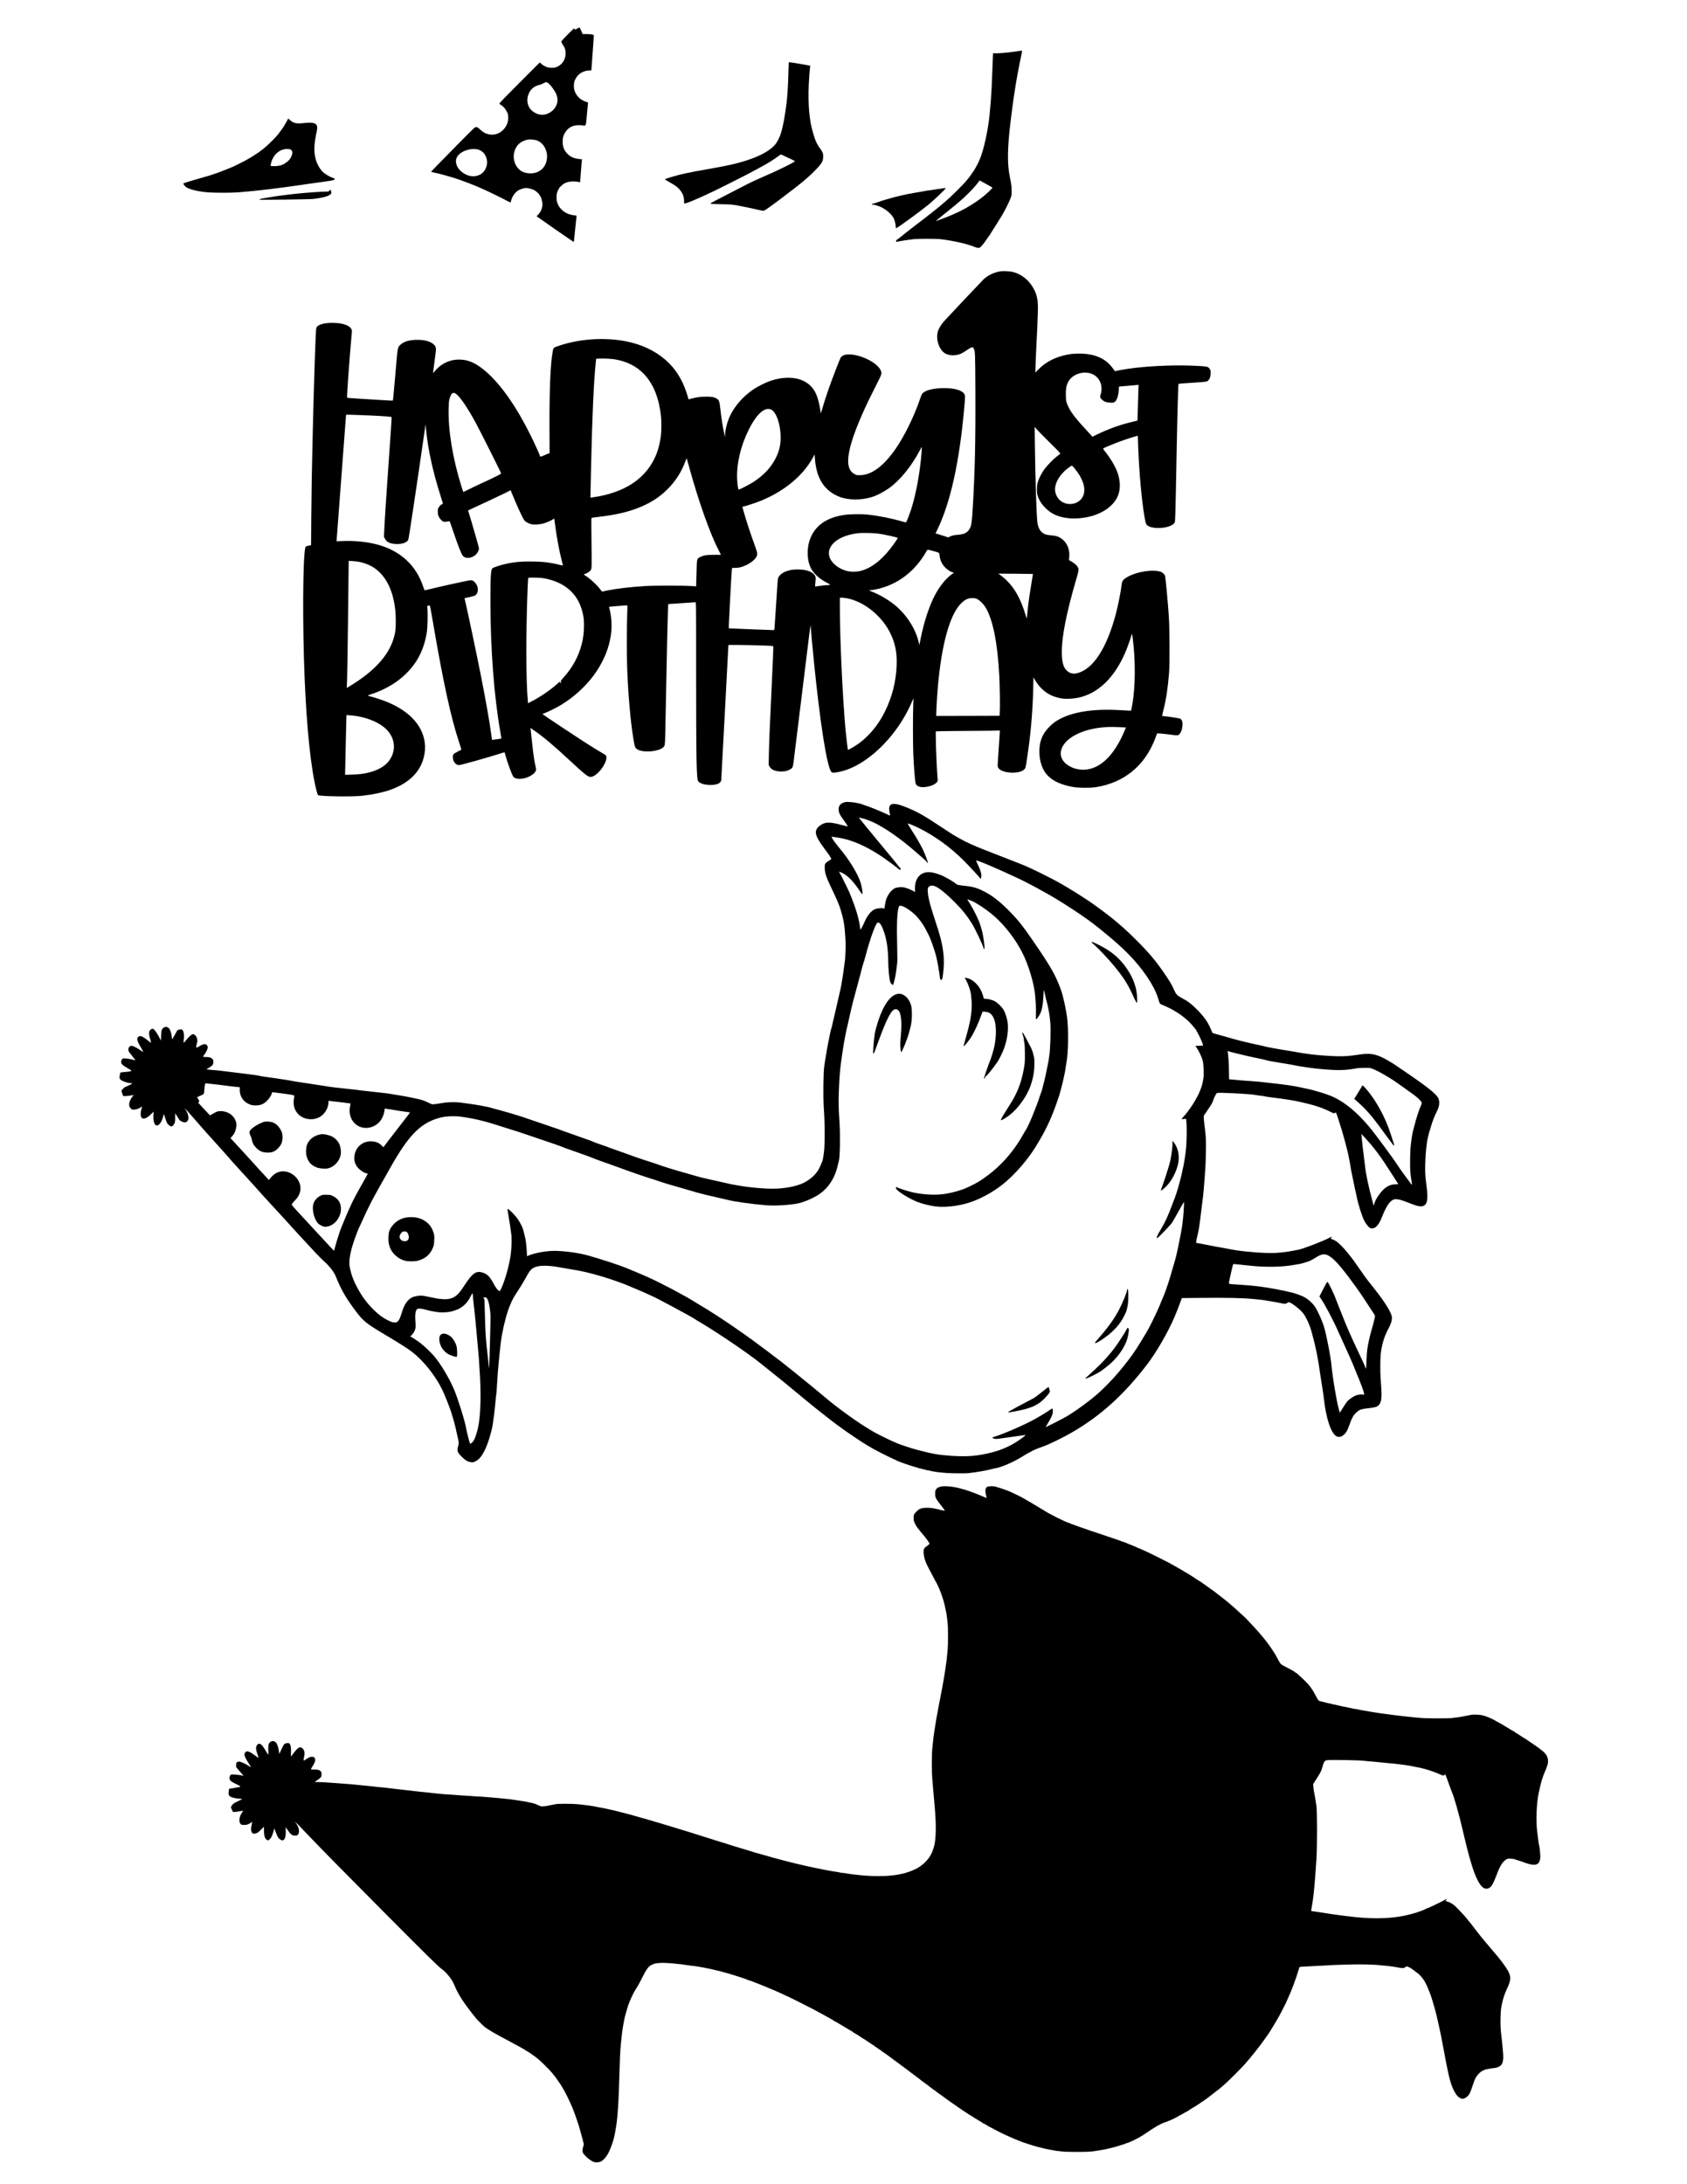 <?xml version="1.0" standalone="no"?>
<!DOCTYPE svg PUBLIC "-//W3C//DTD SVG 20010904//EN"
 "http://www.w3.org/TR/2001/REC-SVG-20010904/DTD/svg10.dtd">
<svg version="1.0" xmlns="http://www.w3.org/2000/svg"
 width="5100pt" height="6600pt" viewBox="0 0 5100 6600"
 preserveAspectRatio="xMidYMid meet">
<g transform="translate(0,6600) scale(0.1,-0.1)"
fill="#000000" stroke="none">
<path d="M17443 65134 c-59 -34 -62 -34 -68 -14 -3 11 -12 20 -18 20 -20 0
-387 -373 -387 -393 0 -22 33 -87 70 -139 38 -53 60 -131 60 -215 0 -206 -117
-369 -309 -432 -47 -15 -177 -14 -232 3 -72 22 -147 63 -196 108 l-44 42 -610
-610 c-413 -413 -609 -616 -609 -630 0 -13 13 -28 38 -42 89 -50 163 -144 213
-272 18 -46 16 -192 -4 -255 -85 -272 -335 -425 -590 -359 -84 21 -151 58
-211 113 -95 88 -115 101 -155 101 -35 0 -55 -19 -547 -517 -663 -674 -808
-823 -812 -832 -1 -4 28 -13 65 -20 185 -36 491 -121 766 -212 128 -43 489
-182 577 -222 30 -14 83 -37 116 -51 134 -55 626 -295 783 -380 47 -25 88 -46
92 -46 4 0 13 24 19 53 31 130 127 265 230 321 63 34 171 66 226 66 58 0 187
-35 247 -67 59 -32 145 -113 167 -158 8 -16 19 -36 24 -44 17 -22 35 -82 48
-158 22 -134 -20 -270 -116 -369 -31 -32 -55 -59 -53 -60 28 -24 1109 -774
1116 -774 5 0 12 24 15 53 3 28 12 120 21 202 8 83 20 197 26 255 5 58 14 141
20 184 5 44 9 85 9 91 0 8 -24 15 -63 19 -158 16 -281 69 -380 164 -71 69
-101 115 -138 209 -32 85 -32 253 0 338 13 33 30 67 37 76 8 8 14 20 14 26 0
19 105 119 155 147 108 60 264 80 410 52 39 -8 71 -13 72 -12 1 1 11 121 33
426 5 69 12 157 16 196 l7 71 -72 7 c-159 16 -259 57 -352 143 -110 104 -159
219 -159 377 0 132 20 200 91 306 93 140 240 207 434 197 55 -3 111 -8 125
-12 36 -9 56 31 64 130 14 166 17 191 21 225 3 19 9 94 15 165 6 72 13 141 15
155 5 23 0 27 -65 47 -214 68 -358 255 -361 468 -2 112 13 166 74 263 81 129
234 211 398 212 l56 0 12 158 c6 86 16 219 21 295 6 75 14 199 20 275 5 75 12
182 16 238 l6 101 -41 17 c-31 12 -74 16 -170 16 l-129 0 -16 40 c-39 98 -70
160 -80 160 -6 -1 -39 -16 -73 -36z m-900 -1627 c35 -15 124 -107 166 -172 14
-22 28 -42 31 -45 10 -9 55 -85 66 -110 65 -146 65 -257 1 -389 -70 -145 -255
-261 -417 -261 -159 0 -343 114 -404 250 -56 124 -58 245 -6 379 58 149 170
242 335 276 16 4 66 24 109 46 44 21 81 39 83 39 2 0 18 -6 36 -13z m-336
-1743 c203 -58 346 -287 330 -528 -20 -301 -238 -492 -540 -473 -101 6 -185
32 -253 78 -48 33 -121 113 -137 149 -6 14 -16 32 -22 40 -11 15 -24 54 -45
135 -5 22 -10 69 -10 105 0 36 5 83 10 105 21 81 34 120 45 135 6 8 20 32 30
53 55 106 215 203 365 221 55 6 170 -4 227 -20z m-1766 -278 c113 -35 189 -97
238 -196 63 -127 61 -272 -7 -403 -59 -115 -161 -186 -298 -208 -277 -45 -599
205 -590 457 6 163 159 295 406 349 77 17 196 17 251 1z"/>
<path d="M30810 64460 c-30 -5 -89 -13 -130 -19 -173 -27 -433 -51 -542 -51
l-116 0 -6 -112 c-3 -62 -10 -246 -16 -408 -14 -401 -28 -677 -46 -915 -19
-254 -55 -605 -68 -666 -3 -13 -7 -42 -10 -64 -22 -183 -111 -600 -166 -775
-11 -36 -25 -81 -31 -100 -58 -188 -159 -394 -275 -561 -87 -125 -108 -154
-119 -164 -6 -5 -27 -30 -45 -55 -96 -126 -473 -501 -685 -680 -88 -74 -162
-137 -165 -140 -5 -7 -350 -279 -405 -320 -18 -14 -84 -64 -146 -112 -63 -48
-150 -115 -194 -149 -44 -33 -89 -68 -100 -77 -11 -10 -38 -30 -60 -47 -22
-16 -47 -35 -55 -42 -8 -7 -75 -61 -148 -120 -73 -59 -146 -115 -162 -123 -22
-11 -30 -22 -30 -42 0 -16 1 -28 3 -28 2 0 59 11 128 24 118 23 166 30 394 58
135 16 678 16 820 0 395 -46 823 -145 1053 -243 24 -11 64 -19 88 -19 41 0 48
4 98 58 49 51 124 152 211 282 16 25 33 47 36 50 3 3 8 10 10 16 2 6 47 77 99
158 89 139 178 280 210 336 8 14 20 32 26 40 7 8 24 38 39 65 14 28 42 77 61
110 64 114 163 320 190 400 26 73 28 91 27 215 -1 92 -8 170 -22 245 -62 318
-72 391 -83 575 -18 326 10 780 87 1385 14 110 30 232 35 270 9 77 20 157 51
370 22 157 98 619 104 638 2 7 6 28 9 47 3 19 12 69 21 110 8 41 20 100 26
130 5 30 14 75 18 100 5 25 23 110 40 190 17 80 31 151 31 157 0 14 -7 14 -90
3z m-1025 -4005 c56 -32 102 -57 160 -89 28 -15 53 -31 58 -35 11 -10 -160
-174 -291 -279 -230 -183 -550 -377 -822 -496 -36 -16 -87 -39 -115 -51 -80
-36 -122 -53 -265 -106 -74 -28 -152 -57 -173 -65 -20 -8 -40 -14 -43 -14 -6
0 91 83 175 149 31 25 58 47 61 50 3 4 83 68 178 144 94 76 178 144 185 150 6
7 41 36 77 66 223 184 481 445 602 611 l43 58 65 -35 c36 -20 83 -46 105 -58z"/>
<path d="M23845 64116 c-2 -6 -6 -135 -10 -286 -7 -353 -30 -732 -55 -930 -43
-334 -78 -550 -121 -730 -6 -25 -15 -65 -21 -90 -33 -144 -94 -289 -168 -400
-160 -237 -584 -456 -1185 -611 -221 -57 -477 -108 -995 -199 -418 -73 -710
-136 -920 -197 -147 -42 -270 -84 -270 -92 0 -4 75 -50 167 -102 132 -75 182
-108 238 -164 118 -116 175 -242 175 -387 0 -89 -2 -88 87 -59 82 26 196 74
438 181 61 28 220 102 378 176 147 70 948 472 1027 516 52 29 151 82 295 158
55 29 105 56 110 60 6 4 46 26 90 50 120 64 319 191 415 264 60 46 89 62 100
56 8 -4 60 -29 115 -55 228 -105 295 -139 295 -146 0 -14 -120 -80 -332 -183
-230 -111 -366 -176 -373 -176 -2 0 -32 -13 -67 -29 -93 -43 -259 -117 -375
-167 -118 -50 -466 -224 -758 -379 -110 -58 -300 -156 -423 -218 -155 -78
-221 -117 -219 -127 2 -13 48 -16 312 -21 298 -6 352 -11 530 -43 145 -27 477
-97 620 -131 33 -8 81 -18 107 -21 56 -8 39 -19 488 311 210 155 715 547 740
574 3 4 46 40 95 81 117 97 371 350 421 420 74 102 89 144 89 245 0 75 -4 98
-24 140 -21 42 -63 107 -81 125 -16 15 -80 123 -102 170 -57 122 -146 429
-173 595 -42 264 -56 429 -62 725 -5 257 11 605 44 935 l5 61 -63 11 c-403 73
-581 100 -584 89z"/>
<path d="M8692 62377 c-12 -23 -35 -64 -51 -92 -17 -27 -38 -63 -47 -80 -26
-47 -122 -182 -188 -265 -85 -106 -276 -296 -410 -408 -193 -162 -487 -345
-776 -484 -80 -38 -153 -74 -162 -79 -35 -18 -346 -143 -453 -181 -203 -73
-344 -117 -550 -173 -217 -59 -500 -146 -512 -159 -8 -8 46 -84 76 -105 70
-50 209 -96 377 -126 209 -37 367 -48 714 -49 330 0 445 5 800 39 264 26 613
63 650 70 14 3 45 7 70 10 46 5 256 32 319 40 20 3 88 12 151 20 63 8 142 20
175 25 33 5 130 19 215 30 85 12 198 28 250 36 121 18 502 73 600 85 171 22
230 60 138 89 -116 37 -265 126 -334 201 -180 195 -264 480 -235 797 13 143
27 229 72 437 20 98 4 174 -44 203 -59 36 -161 44 -326 26 -252 -28 -335 -11
-447 90 l-51 45 -21 -42z m88 -892 c33 -17 60 -61 60 -98 0 -30 -28 -112 -53
-157 -27 -48 -72 -95 -132 -139 -109 -81 -205 -110 -367 -111 -125 0 -119 -6
-90 106 53 200 192 350 370 399 67 19 176 18 212 0z"/>
<path d="M28500 60309 c-25 -4 -112 -18 -195 -29 -242 -33 -378 -56 -625 -101
-91 -17 -187 -34 -215 -39 -44 -7 -321 -70 -400 -90 -164 -42 -445 -126 -505
-152 -39 -16 -173 -58 -187 -58 -7 0 -13 -7 -13 -16 0 -12 6 -15 23 -10 31 7
152 -27 243 -68 180 -84 346 -234 403 -365 25 -58 51 -182 51 -242 0 -32 3
-37 18 -32 60 23 734 515 967 706 180 148 510 462 523 498 4 11 -25 10 -88 -2z"/>
<path d="M9950 60235 c-13 -24 -18 -25 -101 -25 -97 0 -499 -25 -649 -40 -52
-5 -147 -14 -210 -20 -113 -11 -388 -44 -505 -60 -33 -5 -94 -13 -135 -19 -41
-6 -111 -17 -155 -24 -44 -8 -142 -25 -217 -37 -76 -13 -138 -27 -138 -31 0
-5 15 -11 34 -14 39 -8 1504 12 1581 21 378 43 582 117 560 204 -8 29 -13 52
-14 63 -2 17 -39 5 -51 -18z"/>
<path d="M30235 57800 c-180 -29 -364 -116 -494 -234 -41 -38 -1060 -1117
-1199 -1271 -78 -85 -147 -195 -180 -283 -92 -250 31 -611 240 -707 67 -31
184 -49 257 -40 136 16 208 45 352 143 172 116 196 122 227 58 42 -86 44 -133
49 -1261 7 -1585 -15 -2515 -87 -3670 -22 -346 -37 -432 -94 -525 -68 -111
-160 -155 -351 -170 -123 -9 -193 -26 -253 -61 l-33 -19 -152 50 c-84 28 -171
55 -194 60 l-41 10 68 143 c385 805 651 2007 795 3597 34 381 35 426 10 470
-69 116 -292 182 -615 182 -313 -1 -558 -60 -652 -159 -18 -18 -41 -71 -69
-153 -174 -526 -495 -1176 -769 -1560 -351 -492 -693 -743 -1031 -758 -100 -4
-111 -3 -165 22 -108 50 -172 134 -200 265 -79 373 196 1179 813 2391 164 320
176 349 177 400 0 43 -6 67 -29 109 -146 265 -745 519 -1064 450 -56 -12 -104
-41 -133 -79 -22 -30 -243 -601 -364 -942 -70 -198 -154 -460 -227 -713 -13
-43 -15 -46 -16 -19 -2 52 -39 244 -72 370 -32 126 -85 251 -140 331 -242 352
-731 453 -1299 267 -128 -42 -373 -162 -495 -241 -354 -232 -636 -563 -775
-911 -66 -163 -108 -357 -111 -500 l-1 -57 -14 65 c-50 226 -96 513 -128 802
-27 233 -36 260 -109 302 -84 49 -149 61 -322 60 -104 -1 -193 -7 -255 -18
-90 -16 -231 -49 -263 -62 -11 -4 -16 5 -22 33 -14 80 -109 343 -165 460 -140
292 -307 514 -534 709 -312 269 -714 457 -1172 548 -650 129 -1407 80 -2034
-132 -177 -60 -168 -51 -194 -194 -65 -353 -99 -1174 -94 -2281 l3 -768 -70
-28 c-38 -16 -96 -40 -129 -55 -63 -28 -86 -32 -86 -16 0 21 -177 411 -291
640 -427 863 -899 1535 -1347 1921 -218 187 -389 286 -577 335 -142 37 -327
37 -466 1 -202 -53 -369 -161 -510 -330 -27 -32 -49 -54 -49 -50 0 4 20 155
45 336 25 180 45 350 45 378 0 66 -18 106 -70 153 -99 89 -267 136 -490 136
-244 1 -417 -51 -524 -157 -78 -77 -70 -28 -146 -913 -50 -576 -68 -761 -74
-767 -2 -2 -180 8 -397 21 -217 14 -526 33 -688 42 -237 14 -294 20 -299 32
-10 28 86 1340 139 1902 12 121 11 127 -9 167 -60 117 -280 187 -582 186 -275
-1 -453 -61 -479 -161 -18 -71 -65 -1459 -106 -3157 -29 -1200 -37 -1692 -44
-2539 l-6 -859 -82 -19 c-82 -19 -83 -20 -92 -56 -77 -293 -88 -2347 -21
-3952 65 -1554 193 -2756 362 -3403 19 -74 37 -121 47 -126 73 -38 1039 -51
1329 -18 337 38 647 105 872 187 507 185 832 483 964 880 192 582 -40 1148
-629 1533 -127 83 -258 152 -410 218 -133 57 -429 157 -545 184 -41 10 -78 21
-82 24 -4 4 38 22 95 40 614 199 1099 559 1392 1032 148 238 251 530 300 849
20 126 30 540 18 687 l-9 101 26 5 c14 3 32 8 41 12 19 7 18 15 144 -715 290
-1677 509 -2674 752 -3413 41 -126 73 -230 71 -232 -2 -1 -54 -28 -117 -60
-133 -68 -147 -87 -138 -190 9 -121 90 -215 185 -215 52 0 886 233 1216 340
87 28 159 50 160 48 1 -2 15 -50 31 -108 59 -217 197 -587 238 -638 6 -8 29
-23 51 -35 52 -27 190 -29 286 -4 152 40 298 134 335 216 18 40 18 42 -9 161
-38 174 -61 331 -101 710 -19 184 -38 357 -42 384 l-6 50 84 -59 c314 -217
598 -456 1099 -921 489 -454 566 -513 653 -500 127 19 307 196 407 398 47 97
63 170 49 222 -8 28 -20 42 -57 62 -129 74 -289 172 -502 307 -269 170 -1370
899 -1370 907 0 3 28 16 63 29 100 38 313 142 432 210 501 289 941 714 1219
1181 210 352 332 709 367 1080 19 203 -1 475 -50 665 l-19 75 22 5 c39 8 528
46 533 41 3 -3 0 -130 -6 -282 -15 -341 -15 -1245 -1 -1609 31 -816 101 -1614
186 -2125 41 -248 47 -270 92 -312 157 -147 738 -96 842 74 26 43 28 91 45
1038 35 1897 67 3247 78 3256 3 2 795 54 822 54 20 0 20 -7 20 -2198 1 -2609
11 -3141 63 -3212 50 -67 195 -110 373 -110 200 0 310 51 323 150 3 25 51 914
106 1975 55 1062 102 1969 106 2018 l6 87 257 0 c289 0 945 -18 1036 -28 l60
-7 3 -55 c2 -30 -15 -440 -38 -910 -71 -1502 -90 -1977 -96 -2305 l-6 -320 24
-45 c50 -97 172 -151 343 -153 117 -1 188 14 268 56 87 45 97 65 118 231 63
501 333 2697 409 3321 49 413 94 764 99 780 9 29 9 28 10 -13 1 -58 53 -624
97 -1057 187 -1862 391 -3159 525 -3329 16 -21 29 -26 63 -26 78 0 230 32 366
76 777 254 1611 1115 2015 2081 22 51 40 91 41 90 2 -1 -2 -92 -7 -202 -13
-270 -12 -1184 1 -1475 18 -411 50 -811 71 -892 23 -89 139 -131 301 -110 161
21 298 81 346 152 20 29 23 43 18 85 -20 174 -56 995 -56 1281 l0 162 143 6
c78 3 507 7 952 10 446 2 818 7 827 11 16 6 17 0 12 -72 -2 -43 -16 -238 -29
-433 -41 -601 -40 -572 -20 -614 86 -181 657 -214 798 -47 33 39 30 28 71 291
111 707 176 1434 192 2174 l7 309 21 -38 c198 -359 484 -558 877 -607 117 -14
328 0 470 31 585 130 1066 590 1393 1331 65 148 158 400 192 523 10 37 22 67
25 67 9 0 36 -210 54 -413 59 -678 31 -1409 -73 -1867 l-8 -35 -70 1 c-38 1
-149 6 -247 13 -901 58 -1604 -74 -2017 -379 -91 -68 -218 -201 -278 -292
-104 -160 -151 -315 -159 -524 -13 -341 89 -633 283 -812 164 -152 406 -255
729 -313 165 -30 524 -33 695 -6 845 133 1469 638 1784 1447 24 63 48 128 52
143 3 16 12 31 20 34 18 7 237 -14 431 -41 196 -27 213 -24 260 47 42 63 63
133 70 232 9 136 -24 206 -105 218 -20 3 -90 15 -154 26 -65 11 -170 26 -235
32 -65 6 -120 13 -121 14 -2 2 14 75 36 162 87 341 134 653 174 1138 21 252
17 1348 -5 1680 -28 417 -89 1087 -113 1239 -9 54 -62 110 -130 135 -216 81
-680 17 -973 -134 -160 -83 -203 -136 -215 -265 -17 -171 -99 -589 -167 -850
-280 -1067 -698 -1705 -1189 -1816 -60 -14 -81 -14 -133 -4 -76 15 -107 30
-164 83 -108 99 -154 268 -154 566 1 480 145 1201 447 2230 74 253 76 275 22
356 -35 52 -112 114 -201 160 -41 21 -55 34 -51 45 3 8 8 58 11 110 12 223
-82 422 -253 535 -81 54 -153 76 -284 86 -63 5 -138 16 -165 24 -148 42 -239
171 -264 375 -28 226 -64 1355 -76 2394 l-6 489 42 -54 c23 -30 200 -210 393
-402 347 -343 351 -348 330 -365 -12 -9 -58 -46 -102 -81 -109 -85 -302 -286
-380 -397 -79 -111 -165 -284 -193 -389 -28 -105 -31 -281 -5 -373 49 -180
161 -337 345 -484 259 -207 684 -277 1146 -188 439 85 786 315 926 613 93 199
97 450 13 707 -59 178 -184 400 -339 604 -49 65 -96 126 -103 136 -12 16 2 24
160 92 260 113 669 257 861 302 l27 6 0 -57 c0 -32 5 -168 10 -303 33 -796
101 -1558 186 -2065 33 -200 47 -248 84 -278 175 -147 751 -88 833 86 17 35
22 197 52 1807 27 1420 52 2371 64 2381 3 3 192 18 419 32 422 27 446 31 483
73 43 49 63 108 67 199 3 80 1 95 -20 135 -14 25 -38 53 -54 62 -42 25 -164
36 -535 49 -591 21 -1361 -18 -1894 -97 -146 -22 -322 -54 -376 -70 -11 -3
-29 16 -60 63 -55 85 -174 206 -258 263 -203 136 -451 203 -761 204 -203 0
-314 -13 -495 -59 -313 -80 -572 -228 -772 -439 l-73 -76 0 32 c0 90 22 614
35 848 17 320 32 660 41 950 9 329 -14 478 -106 665 -136 278 -368 473 -649
546 -88 23 -294 33 -386 19z m-11670 -2655 c734 -112 1204 -597 1369 -1412 45
-222 60 -365 60 -583 0 -221 -11 -335 -50 -530 -106 -523 -390 -944 -834
-1236 -304 -200 -726 -348 -1163 -408 l-99 -13 6 251 c4 138 11 463 16 721 31
1444 81 2559 141 3117 l11 107 67 4 c116 8 372 -2 476 -18z m14374 -420 c173
-41 300 -166 346 -342 23 -85 21 -208 -4 -274 -12 -30 -21 -72 -21 -93 0 -34
7 -46 49 -87 65 -63 140 -91 256 -96 75 -4 96 -1 125 15 70 38 127 204 132
385 2 60 6 87 14 87 11 0 351 29 528 45 l59 5 -7 -123 c-4 -67 -11 -308 -16
-536 -5 -227 -11 -415 -13 -418 -3 -2 -60 -17 -128 -33 -366 -85 -720 -209
-1066 -375 l-171 -83 -20 27 c-11 14 -93 105 -182 201 -341 366 -484 563 -561
768 -31 82 -33 96 -37 249 -5 192 11 289 63 399 104 217 394 340 654 279z
m-19182 -610 c112 -47 349 -385 627 -895 122 -223 766 -1506 766 -1526 0 -16
-206 -121 -500 -254 -168 -76 -552 -260 -641 -307 -3 -2 -26 63 -52 144 -272
872 -411 1707 -394 2379 5 188 9 233 27 295 28 92 53 143 82 163 28 20 39 20
85 1z m9563 -495 c152 -78 280 -456 280 -830 0 -237 -41 -416 -145 -625 -140
-282 -349 -510 -660 -717 -126 -84 -454 -253 -466 -240 -19 19 -41 192 -46
352 -13 444 111 965 342 1435 244 498 498 726 695 625z m-12504 -160 c540 -19
944 -42 1003 -57 28 -7 36 146 -59 -1213 -85 -1222 -126 -1839 -141 -2161
l-12 -247 27 -55 c51 -106 155 -157 333 -165 190 -8 331 40 376 128 15 30 257
1642 494 3290 l28 195 17 -174 c58 -592 206 -1261 442 -2002 36 -113 66 -210
66 -215 0 -5 -19 -17 -41 -28 -29 -13 -52 -35 -77 -75 -35 -53 -37 -60 -37
-141 0 -101 27 -170 94 -243 60 -65 85 -73 183 -58 44 7 81 11 83 9 2 -2 44
-124 95 -273 164 -480 249 -699 298 -764 83 -111 294 -85 416 50 43 48 76 122
76 172 0 26 -240 863 -290 1012 -22 65 -40 122 -40 126 0 7 115 61 625 295
154 71 366 172 471 224 l192 96 32 -81 c170 -418 337 -778 389 -837 39 -45
131 -92 209 -109 88 -18 259 -6 367 25 93 28 235 90 287 127 16 12 31 20 33
18 1 -2 10 -62 19 -134 54 -427 137 -873 217 -1169 16 -60 28 -110 26 -113 -2
-2 -58 10 -125 26 -283 69 -521 95 -862 95 -286 0 -455 -15 -675 -59 -186 -37
-418 -110 -469 -148 -47 -35 -61 -261 -60 -1012 1 -1422 111 -2872 300 -3934
19 -107 33 -196 31 -198 -4 -3 -281 -43 -283 -40 -1 1 -12 79 -24 172 -44 341
-165 1028 -316 1790 -130 658 -403 1947 -473 2240 -11 44 -19 80 -18 81 1 0
68 14 149 31 164 35 196 51 230 116 17 32 22 59 22 114 0 62 -5 81 -34 139
-39 76 -98 129 -156 140 -24 4 -81 -4 -177 -25 -78 -17 -279 -60 -447 -96
-168 -36 -414 -93 -548 -126 -134 -33 -246 -58 -249 -56 -2 3 -22 58 -44 122
-210 627 -676 1061 -1344 1250 -323 92 -720 133 -1105 116 -91 -5 -165 -8
-166 -7 -1 1 63 852 142 1891 79 1040 144 1900 144 1913 0 26 -25 26 356 12z
m17044 -1127 c-42 -575 -164 -1251 -310 -1708 -47 -146 -134 -373 -153 -398
-11 -15 -19 -15 -97 9 -336 99 -738 179 -1075 215 -186 20 -537 15 -701 -10
-500 -75 -827 -285 -998 -642 -137 -285 -146 -683 -21 -947 84 -178 254 -336
497 -462 128 -67 130 -63 -52 -75 -52 -4 -143 -15 -202 -24 -98 -16 -108 -16
-108 -2 0 9 5 71 12 138 11 112 10 124 -7 163 -57 126 -253 202 -520 202 -144
1 -223 -11 -337 -48 -140 -46 -243 -132 -268 -223 -10 -38 -20 -182 -70 -971
-17 -261 -33 -501 -36 -532 -7 -57 -7 -58 -39 -58 -70 0 -1339 51 -1342 54 -9
8 78 1669 92 1782 l6 42 112 4 c95 4 128 10 215 40 183 63 364 195 412 299 35
78 28 119 -60 361 -139 380 -266 772 -343 1054 l-25 91 57 13 c91 20 396 123
530 179 711 299 1263 764 1554 1310 l43 80 12 -150 c46 -579 285 -948 730
-1127 276 -111 677 -113 1007 -6 179 58 446 209 605 342 310 259 595 626 830
1069 30 56 56 100 58 98 2 -2 -2 -74 -8 -162z m-7020 -468 c284 -1033 628
-1998 894 -2510 l62 -120 -205 0 c-232 0 -311 -13 -418 -65 -111 -55 -105 -31
-116 -489 -5 -218 -10 -397 -12 -399 -1 -1 -65 3 -141 10 -189 17 -1134 17
-1394 0 -476 -31 -859 -76 -1142 -133 -81 -16 -153 -31 -160 -34 -7 -2 -35 27
-62 66 -91 128 -324 342 -465 425 -17 10 -31 21 -31 24 0 3 22 13 49 23 67 23
141 75 164 114 26 45 28 121 18 893 -6 447 -6 677 1 681 5 4 76 14 156 23 600
69 992 162 1358 321 323 141 559 299 790 529 239 239 420 523 534 838 24 68
37 92 42 80 4 -9 39 -134 78 -277z m11645 -17 c242 -292 341 -577 275 -792
-53 -171 -218 -286 -410 -286 -223 0 -401 144 -446 362 -40 192 65 432 280
636 73 69 200 162 221 162 6 0 42 -37 80 -82z m-5927 -1973 c185 -25 559 -109
580 -129 8 -9 -130 -210 -235 -341 -278 -351 -575 -574 -870 -652 -132 -35
-317 -37 -438 -4 -221 59 -416 204 -496 366 -44 89 -52 200 -21 288 87 245
403 426 842 483 133 17 480 11 638 -11z m1669 -529 c184 -53 169 -43 177 -127
16 -154 77 -280 189 -385 67 -63 138 -107 210 -129 l37 -11 -61 -43 c-185
-131 -370 -360 -518 -641 -174 -332 -327 -800 -430 -1312 l-37 -187 -19 77
c-95 409 -358 823 -705 1114 -194 163 -479 331 -714 422 l-89 34 54 7 c702 90
1304 506 1675 1158 39 68 39 69 76 63 20 -3 90 -21 155 -40z m-17380 -322
c111 -19 243 -63 347 -115 355 -179 603 -547 710 -1056 45 -216 59 -358 60
-618 1 -258 -8 -332 -60 -512 -150 -524 -582 -1000 -1307 -1442 l-118 -72 5
33 c8 49 25 929 36 1943 5 495 13 1118 16 1384 l6 484 109 -7 c59 -3 148 -13
196 -22z m20380 -368 c1 -1 -18 -118 -42 -261 -57 -336 -89 -563 -115 -805
-11 -107 -23 -215 -26 -240 l-6 -45 -33 110 c-150 492 -325 808 -587 1060 -57
55 -134 120 -171 144 -37 25 -67 46 -67 48 0 3 1043 -8 1047 -11z m-14727
-141 c590 -123 966 -462 1103 -990 44 -172 52 -240 51 -435 -1 -213 -19 -358
-69 -556 -95 -372 -278 -708 -552 -1011 -88 -97 -88 -98 -67 -160 5 -13 0 -11
-21 9 l-29 27 -75 -68 c-216 -194 -526 -402 -810 -546 l-68 -34 -7 72 c-56
628 -58 2045 -6 3402 6 149 13 280 15 292 3 12 13 24 23 27 9 3 100 3 202 1
151 -3 208 -9 310 -30z m9086 -590 c538 -94 1100 -552 1350 -1102 133 -290
182 -553 171 -912 -15 -490 -133 -962 -352 -1406 -137 -277 -296 -506 -494
-708 -127 -131 -224 -213 -351 -299 -102 -69 -268 -163 -275 -156 -8 8 -53
385 -75 618 -86 952 -170 2744 -170 3648 l0 332 54 0 c29 0 93 -7 142 -15z
m3959 -29 c80 -39 195 -157 257 -262 218 -372 357 -1076 408 -2064 15 -299 24
-888 15 -1052 l-7 -147 -957 -3 c-526 -2 -957 -3 -959 -2 -1 0 2 102 8 225 60
1309 252 2339 537 2879 70 133 130 218 212 301 114 114 218 161 346 157 64 -2
92 -9 140 -32z m-18887 -3517 c368 -40 714 -167 942 -346 343 -270 408 -694
157 -1028 -115 -153 -327 -277 -588 -344 -170 -43 -322 -63 -540 -68 l-197 -6
4 179 c2 99 9 391 14 649 6 259 13 584 17 723 l6 252 44 0 c24 0 87 -5 141
-11z m23254 -355 l126 -6 -40 -96 c-327 -789 -792 -1210 -1301 -1179 -155 10
-276 48 -402 128 -237 149 -293 387 -145 615 197 301 702 512 1305 543 146 8
195 8 457 -5z"/>
<path d="M25543 41760 c-142 -29 -209 -123 -186 -263 15 -86 26 -107 144 -272
55 -77 107 -152 115 -167 19 -36 17 -36 -132 3 -201 52 -227 58 -304 70 -176
27 -275 8 -387 -75 -201 -148 -173 -297 131 -700 138 -183 206 -287 206 -313
0 -4 -37 -30 -81 -58 -112 -69 -124 -94 -116 -235 7 -136 45 -254 162 -501
233 -491 266 -569 323 -754 62 -201 106 -412 117 -565 1 -14 9 -117 18 -230 9
-113 14 -254 12 -315 -9 -263 -17 -403 -26 -441 -5 -23 -15 -102 -24 -175 -24
-207 -87 -590 -116 -704 -6 -22 -16 -67 -24 -100 -7 -33 -25 -109 -39 -170
-15 -60 -33 -141 -41 -180 -8 -38 -26 -117 -40 -175 -53 -222 -94 -397 -105
-455 -7 -33 -16 -64 -20 -70 -4 -5 -10 -21 -13 -35 -77 -364 -112 -546 -137
-714 -11 -71 -22 -136 -25 -145 -6 -20 -20 -116 -41 -276 -21 -165 -30 -862
-15 -1130 7 -110 16 -274 21 -365 13 -222 13 -779 0 -954 -10 -134 -38 -316
-59 -381 -12 -41 -88 -209 -114 -254 -93 -161 -257 -307 -452 -404 -105 -52
-273 -103 -435 -131 -355 -63 -647 -62 -1225 5 -185 21 -563 86 -660 114 -27
8 -115 28 -195 44 -238 50 -602 135 -690 161 -107 32 -424 123 -475 136 -133
34 -607 181 -690 214 -38 15 -110 40 -160 55 -163 49 -609 200 -765 260 -52
20 -192 70 -310 111 -118 41 -237 84 -265 94 -58 23 -238 87 -379 135 -54 19
-103 38 -110 43 -11 9 -67 29 -346 127 -91 32 -225 80 -298 107 -72 26 -135
48 -138 48 -9 0 -223 78 -259 95 -16 7 -235 82 -485 165 -250 84 -477 162
-505 172 -91 36 -514 165 -770 234 -49 13 -124 34 -165 45 -41 12 -82 22 -90
23 -9 1 -20 5 -25 8 -34 20 -463 100 -680 127 -93 12 -204 27 -245 33 -130 20
-380 18 -510 -4 -197 -33 -302 -48 -338 -48 -22 0 -76 21 -151 59 -86 43 -150
67 -242 90 -165 41 -522 110 -701 136 -51 7 -115 18 -141 24 -59 13 -232 34
-717 87 -186 20 -265 30 -370 44 -47 6 -150 17 -230 25 -338 34 -630 70 -715
90 -33 7 -103 18 -155 24 -52 6 -117 16 -145 21 -27 5 -99 17 -160 25 -100 14
-236 35 -430 65 -38 6 -99 17 -135 25 -36 8 -146 26 -245 40 -99 15 -236 35
-305 45 -69 10 -177 26 -240 34 -63 9 -128 20 -145 26 -16 5 -100 19 -185 30
-166 23 -282 37 -800 100 -36 4 -119 15 -185 23 -66 8 -193 21 -282 27 -90 7
-163 14 -163 16 0 1 17 13 38 25 155 93 172 114 172 205 0 50 -3 59 -33 89
-41 41 -89 55 -196 55 -96 0 -95 -4 -31 91 57 83 90 157 90 202 0 51 -43 97
-92 97 -36 0 -117 -35 -190 -81 -26 -17 -52 -27 -59 -24 -13 9 -6 67 17 139
41 124 -45 286 -140 262 -36 -9 -113 -82 -196 -185 -74 -93 -77 -92 -62 46 16
149 -9 260 -64 285 -19 9 -36 8 -78 -5 l-53 -17 -82 -147 c-65 -118 -81 -142
-81 -118 -1 78 -32 220 -61 276 -43 85 -121 112 -190 66 -59 -39 -73 -83 -79
-246 l-5 -144 -49 94 c-66 126 -138 230 -175 252 -28 16 -33 16 -60 3 -84 -44
-96 -126 -42 -298 18 -59 31 -112 29 -117 -1 -5 -50 29 -107 75 -159 128 -233
153 -286 99 -48 -47 -29 -123 73 -297 105 -182 104 -175 14 -114 -102 71 -219
133 -262 141 -74 13 -120 -34 -120 -122 0 -33 14 -55 105 -168 57 -71 105
-134 105 -139 0 -4 -10 -5 -23 -1 -70 22 -193 46 -268 51 -85 7 -86 6 -107
-21 -12 -15 -25 -43 -28 -63 -14 -73 34 -122 223 -226 43 -24 79 -50 81 -58 4
-20 -17 -25 -163 -38 -170 -15 -174 -16 -174 -48 1 -15 -5 -45 -12 -68 -15
-51 -6 -89 31 -124 43 -40 217 -99 297 -100 72 0 65 -12 -38 -61 -56 -27 -113
-52 -126 -55 -22 -6 -113 -102 -113 -119 0 -5 12 -41 27 -82 l28 -73 60 0 c57
0 164 13 229 26 l29 6 -35 -43 c-78 -96 -118 -216 -97 -292 6 -23 26 -56 44
-74 29 -29 39 -33 87 -33 66 0 153 28 214 69 24 17 44 29 44 28 0 -1 -9 -30
-20 -64 -41 -130 -35 -254 13 -288 57 -40 155 2 271 115 l81 79 -6 -102 c-12
-181 31 -317 98 -317 81 0 160 118 203 299 l13 54 47 -143 c44 -132 51 -147
93 -186 79 -75 127 -67 177 32 23 45 25 60 25 181 0 73 1 133 2 133 1 0 32
-50 69 -110 62 -102 71 -112 123 -137 80 -39 134 -38 171 4 16 18 32 49 36 70
14 76 -34 222 -94 287 -17 18 -21 27 -11 25 8 -2 58 -52 110 -110 132 -148
344 -391 405 -463 46 -55 147 -168 589 -656 77 -85 163 -182 190 -214 67 -80
196 -224 400 -447 359 -392 454 -497 525 -579 95 -108 202 -226 640 -700 196
-212 366 -398 379 -415 22 -29 273 -301 692 -751 109 -116 239 -247 291 -292
143 -124 288 -312 338 -439 161 -402 307 -657 606 -1053 231 -306 307 -367
904 -723 463 -276 665 -405 805 -514 345 -269 697 -711 905 -1138 67 -136 214
-504 265 -660 65 -201 141 -481 159 -585 9 -47 27 -130 41 -185 39 -152 41
-192 16 -273 -42 -140 -24 -193 109 -322 114 -111 177 -148 270 -161 68 -10
74 -9 134 19 35 16 82 47 106 68 129 117 263 398 356 749 19 72 39 146 45 165
13 50 47 268 70 460 19 156 27 233 48 473 5 56 12 109 15 117 3 8 10 98 16
200 18 323 43 651 59 785 6 50 17 167 26 260 19 204 49 439 71 555 67 363 159
694 252 910 75 176 94 210 265 470 54 83 134 216 179 297 138 253 175 301 273
350 144 73 433 74 800 3 55 -11 156 -29 225 -39 427 -68 617 -111 1075 -247
245 -73 630 -210 770 -274 39 -17 124 -53 190 -80 136 -55 359 -153 453 -199
34 -17 65 -31 67 -31 30 0 1220 -639 1275 -684 8 -7 31 -22 50 -33 472 -273
1251 -791 1750 -1161 85 -64 157 -118 160 -122 6 -7 101 -83 380 -305 202
-160 301 -241 640 -520 54 -44 189 -157 301 -250 216 -181 492 -401 884 -705
164 -127 471 -345 670 -477 105 -69 208 -138 230 -153 54 -37 219 -135 335
-200 195 -109 658 -338 669 -331 2 2 7 -1 10 -7 17 -25 431 -171 686 -241 348
-95 548 -131 852 -151 180 -12 552 -15 648 -6 233 24 570 82 735 128 41 11 86
22 100 23 138 15 521 177 746 316 300 185 451 260 659 329 191 63 638 281 935
455 848 497 1534 1119 2224 2015 294 382 649 996 848 1465 66 156 159 396 193
495 l22 65 479 5 c864 10 1366 0 1722 -36 86 -8 177 -17 202 -20 25 -2 68 -9
95 -14 28 -6 135 -24 238 -40 104 -17 225 -39 270 -50 109 -26 139 -25 175 5
17 14 40 25 53 25 68 0 346 -215 440 -340 85 -113 185 -328 236 -505 85 -301
163 -631 198 -845 8 -47 21 -119 29 -160 8 -41 17 -104 21 -140 3 -36 15 -114
25 -175 10 -60 30 -186 44 -280 14 -93 33 -213 41 -265 9 -52 22 -151 30 -220
33 -292 81 -530 146 -730 91 -275 192 -410 307 -410 55 0 100 21 161 76 56 50
95 121 145 260 85 239 128 318 223 404 98 89 135 102 388 130 204 23 259 45
312 123 67 101 73 246 31 787 -14 181 -12 543 3 715 22 250 103 531 208 726
104 192 138 301 128 407 -13 126 -203 435 -491 801 -89 113 -198 252 -244 310
-45 58 -151 205 -234 326 -188 273 -205 296 -349 475 -199 246 -361 394 -466
425 -59 17 -74 32 -50 50 16 11 24 35 12 35 -3 0 -29 -13 -58 -29 -169 -96
-835 -351 -953 -366 -19 -3 -90 -16 -157 -30 -162 -32 -327 -53 -522 -65 -254
-15 -797 21 -1190 79 -77 12 -156 26 -176 31 -21 6 -102 21 -180 34 -209 36
-346 61 -594 111 -122 25 -231 45 -244 45 -22 0 -23 2 -16 53 3 28 10 66 15
82 5 17 19 77 31 135 11 58 25 123 30 145 13 57 56 388 95 720 8 72 19 159 24
195 18 119 40 369 61 675 6 88 15 214 20 280 6 66 12 280 15 475 5 314 3 379
-15 560 -12 113 -25 231 -31 263 -5 32 -12 103 -16 157 -7 97 -6 98 23 142
212 309 233 343 254 412 29 95 94 223 120 237 46 24 1041 -27 1179 -61 19 -5
82 -14 140 -20 58 -6 116 -15 130 -20 14 -5 99 -19 190 -30 449 -55 687 -93
885 -140 44 -10 123 -29 175 -41 277 -63 543 -156 739 -260 84 -44 123 -49
144 -18 14 19 21 1 100 -238 135 -413 278 -944 312 -1158 4 -22 13 -71 22
-110 8 -38 17 -90 20 -115 5 -50 16 -106 67 -355 52 -253 95 -455 106 -495 5
-19 11 -48 14 -64 35 -199 154 -582 224 -721 36 -72 94 -154 140 -199 33 -32
50 -40 90 -44 112 -10 212 96 300 318 127 318 223 474 332 538 83 49 199 30
470 -78 206 -82 305 -112 375 -113 195 -2 242 156 181 613 -46 346 -51 518
-26 945 9 143 42 428 55 464 3 7 15 59 26 115 12 55 25 108 29 117 5 8 29 85
54 170 48 164 100 297 171 438 57 114 75 179 75 270 0 161 -71 242 -475 547
-44 33 -147 107 -230 164 -82 57 -193 133 -245 170 -52 36 -133 92 -180 123
-47 31 -111 75 -142 97 -136 96 -387 242 -498 289 -224 94 -377 108 -679 60
-249 -39 -435 -52 -654 -46 -249 8 -611 35 -772 57 -268 37 -339 48 -475 74
-47 9 -157 27 -245 41 -283 44 -641 110 -679 125 -14 5 -90 23 -169 39 -379
80 -687 157 -962 239 -55 17 -129 38 -165 47 -36 9 -114 30 -174 48 l-109 32
-29 65 c-16 36 -42 92 -56 125 -77 170 -199 334 -391 525 -176 175 -258 238
-427 327 -170 90 -195 115 -268 278 -66 149 -104 214 -264 450 -284 419 -498
671 -933 1100 -397 390 -695 637 -1254 1037 -151 108 -536 355 -745 478 -69
40 -159 94 -200 118 -95 57 -443 239 -620 325 -444 215 -451 218 -940 407
-200 77 -267 103 -520 203 -91 36 -205 81 -255 100 -304 117 -525 218 -745
341 -219 123 -237 134 -549 342 -498 332 -700 448 -1002 575 -486 203 -628
167 -563 -146 9 -42 14 -78 12 -80 -1 -2 -34 12 -73 31 -173 85 -601 258 -700
284 -27 7 -55 17 -61 21 -26 20 -217 60 -332 69 -139 11 -140 11 -199 0z m537
-490 c25 -7 50 -13 55 -15 6 -1 17 -5 25 -8 8 -4 54 -20 101 -37 304 -106 788
-420 1277 -827 148 -124 463 -401 474 -418 23 -34 37 -49 42 -45 10 10 -93
283 -156 413 -66 135 -204 377 -288 502 -63 94 -172 277 -168 281 10 9 193
-66 338 -138 498 -249 960 -585 1364 -992 199 -201 474 -498 483 -523 3 -7 11
-13 18 -13 20 0 29 98 16 161 -14 62 -69 205 -117 301 -19 37 -34 74 -34 82 0
32 546 -197 1255 -528 144 -67 348 -170 505 -256 63 -35 194 -106 290 -159
499 -272 1260 -772 1610 -1055 41 -34 83 -68 95 -77 415 -336 628 -524 855
-756 428 -437 769 -942 883 -1308 65 -205 50 -184 155 -227 321 -134 598 -313
802 -518 82 -82 210 -237 210 -254 0 -3 14 -29 31 -58 69 -116 169 -346 169
-389 0 -5 -52 -9 -115 -9 -63 0 -115 -2 -115 -5 0 -3 20 -34 45 -70 67 -98
142 -258 171 -365 22 -82 26 -123 31 -290 5 -173 3 -208 -16 -310 -28 -145
-41 -188 -95 -326 -88 -226 -317 -583 -495 -774 -34 -35 -61 -68 -61 -72 0 -7
97 -2 126 7 21 6 32 -191 29 -470 -5 -292 -15 -428 -51 -685 -44 -314 -155
-782 -261 -1100 -24 -74 -51 -149 -58 -165 -8 -17 -35 -87 -60 -155 -134 -362
-208 -524 -346 -757 -120 -201 -147 -264 -116 -276 8 -3 100 85 225 217 184
192 219 233 265 316 154 275 316 563 320 567 1 1 1 -42 0 -95 -6 -231 -46
-631 -79 -779 -8 -38 -23 -117 -34 -178 -19 -110 -71 -360 -110 -530 -26 -117
-46 -189 -193 -685 -70 -238 -176 -538 -230 -652 -19 -40 -38 -84 -42 -98 -33
-105 -257 -585 -370 -795 -71 -131 -275 -469 -380 -630 -300 -460 -762 -998
-1160 -1351 -247 -220 -645 -512 -935 -686 -118 -71 -637 -334 -644 -327 -2 2
34 66 80 142 89 148 122 224 131 298 6 52 -3 119 -16 119 -5 0 -51 -29 -102
-64 -122 -83 -320 -202 -484 -289 -318 -171 -941 -438 -1167 -502 -32 -9 -58
-22 -58 -29 0 -14 75 -36 122 -36 17 0 111 11 207 25 97 14 241 34 321 45 80
12 192 27 249 36 57 8 105 13 107 11 6 -6 -143 -119 -246 -186 -232 -153 -488
-265 -765 -336 -432 -111 -730 -137 -1230 -106 -174 11 -408 36 -464 50 -20 5
-58 12 -86 16 -56 7 -361 80 -530 126 -156 43 -431 134 -560 186 -195 79 -624
290 -765 376 -36 22 -114 70 -175 107 -341 209 -946 651 -1245 910 -80 70
-549 454 -775 636 -55 44 -140 113 -190 153 -264 215 -425 340 -765 594 -500
374 -477 357 -785 574 -505 355 -934 635 -1340 873 -44 25 -114 68 -155 95
-41 26 -113 69 -160 95 -397 219 -532 291 -785 417 -337 169 -379 188 -1030
460 -205 86 -778 274 -1165 383 -300 85 -769 147 -1065 142 -245 -4 -574 -67
-752 -143 l-43 -18 0 42 c-1 105 -21 342 -39 443 -18 103 -67 297 -93 369 -22
60 -82 172 -134 253 -80 123 -298 341 -320 319 -3 -3 -1 -31 5 -64 5 -32 19
-114 30 -183 11 -69 28 -168 37 -220 8 -52 18 -117 20 -145 2 -27 12 -93 20
-145 19 -109 14 -358 -12 -585 -36 -319 -181 -840 -300 -1078 -30 -58 -37 -66
-52 -58 -45 24 -103 99 -161 208 -121 227 -192 300 -336 348 -193 65 -307 -10
-530 -349 -143 -218 -200 -289 -278 -349 -110 -84 -225 -113 -402 -103 -60 4
-141 13 -180 20 -88 17 -327 65 -380 77 -106 22 -274 1 -373 -47 -122 -60
-227 -207 -288 -404 -67 -216 -87 -262 -130 -307 -38 -41 -44 -43 -96 -43 -69
0 -99 9 -223 71 -151 75 -273 167 -431 324 -222 222 -374 436 -535 758 -97
191 -172 435 -185 599 -13 160 38 421 140 718 62 179 134 366 156 403 6 10 40
82 74 160 142 319 296 632 424 858 38 68 110 196 159 284 49 88 119 212 155
275 36 63 103 183 150 265 518 913 866 1277 1383 1444 165 54 310 74 515 72
91 -1 181 -6 200 -11 19 -5 89 -16 156 -24 194 -25 557 -109 794 -184 36 -12
139 -44 230 -72 91 -28 212 -66 270 -85 58 -18 193 -61 300 -95 107 -34 222
-72 255 -85 33 -12 229 -79 435 -148 331 -111 544 -184 590 -204 8 -3 17 -7
20 -8 3 -1 14 -5 25 -10 58 -24 134 -52 260 -95 77 -27 210 -74 295 -105 85
-31 200 -72 255 -91 55 -20 124 -47 154 -61 29 -13 117 -46 195 -73 77 -27
211 -74 296 -105 85 -31 198 -72 250 -90 52 -18 151 -54 220 -80 233 -86 689
-240 920 -310 41 -13 100 -32 130 -44 69 -26 297 -94 725 -216 114 -32 200
-58 360 -105 119 -35 498 -127 765 -185 58 -12 133 -30 167 -39 191 -52 734
-128 1183 -166 166 -15 516 -4 695 20 39 6 97 13 130 16 151 14 356 79 540
169 173 85 242 129 351 223 213 184 368 455 439 771 14 58 29 122 35 141 33
115 45 765 20 1152 -30 476 -33 580 -21 942 6 198 21 456 32 571 19 207 23
236 54 447 8 60 22 154 30 210 28 201 104 612 129 698 9 30 27 109 40 175 47
226 141 619 185 770 11 39 47 174 81 300 34 127 76 286 95 355 18 69 47 179
64 245 18 66 36 128 41 138 6 9 28 83 49 165 140 531 302 986 367 1029 22 14
26 14 48 -1 53 -34 89 -101 155 -289 74 -210 121 -527 122 -826 1 -270 33
-601 65 -682 16 -39 56 -79 79 -79 6 0 19 32 28 73 9 39 24 97 32 127 9 30 25
125 36 210 11 85 25 192 31 238 8 58 9 184 2 425 -4 188 -9 434 -9 547 -1 416
26 711 71 761 42 47 238 -53 433 -221 128 -110 280 -310 366 -480 26 -52 55
-108 65 -125 70 -117 215 -525 263 -740 34 -150 83 -433 96 -545 12 -102 18
-120 41 -120 31 0 40 24 59 176 27 206 32 399 15 579 -27 299 -87 543 -254
1045 -139 415 -205 663 -218 820 -12 137 -8 163 34 200 114 100 337 -35 765
-460 228 -227 376 -409 524 -645 105 -168 333 -647 360 -757 4 -16 12 -28 19
-28 28 0 -17 366 -69 561 -48 177 -67 232 -127 366 -76 172 -199 397 -302 555
l-17 27 63 -23 c104 -38 136 -53 226 -108 414 -247 726 -528 1017 -913 137
-181 247 -354 349 -549 194 -368 378 -981 401 -1336 2 -41 10 -137 16 -212 7
-76 10 -217 7 -313 -3 -123 -2 -175 6 -175 17 1 82 91 120 166 57 112 90 297
102 569 l7 160 24 -85 c13 -47 25 -101 28 -119 2 -19 21 -93 40 -163 37 -131
79 -352 90 -468 3 -36 10 -99 15 -140 22 -187 4 -817 -29 -1020 -5 -30 -12
-82 -16 -115 -4 -33 -15 -94 -25 -135 -10 -41 -24 -109 -30 -150 -27 -167
-149 -659 -180 -725 -6 -11 -18 -47 -29 -80 -107 -341 -343 -910 -430 -1040
-15 -22 -54 -87 -86 -145 -323 -578 -773 -1058 -1314 -1400 -169 -107 -474
-250 -585 -275 -11 -3 -47 -14 -80 -25 -104 -34 -322 -80 -454 -96 -258 -31
-638 -6 -916 61 -147 35 -432 127 -450 145 -5 5 -19 10 -29 10 -16 0 -18 -5
-12 -27 9 -36 35 -64 120 -128 142 -105 348 -220 521 -290 144 -58 400 -122
559 -140 347 -39 800 26 1160 167 292 114 584 281 842 480 397 306 845 831
1108 1298 26 47 60 105 75 130 157 262 333 647 457 1005 25 72 54 155 65 185
81 232 198 717 223 930 3 30 15 98 25 150 58 288 67 1047 16 1390 -26 178 -68
391 -106 541 -12 46 -28 110 -36 142 -24 97 -112 324 -189 490 -98 209 -258
475 -507 842 -393 578 -507 734 -686 941 -134 156 -409 428 -522 518 -41 33
-95 76 -120 96 -113 91 -301 202 -465 274 -121 53 -246 85 -385 101 -290 32
-301 34 -345 74 -51 46 -249 165 -385 230 -125 60 -284 107 -395 116 -185 15
-330 -67 -406 -228 -33 -71 -49 -164 -49 -291 0 -84 -1 -88 -17 -74 -60 51
-231 121 -341 138 -69 12 -203 -5 -256 -32 -100 -51 -214 -202 -257 -338 -17
-55 -49 -228 -49 -267 0 -9 -8 -9 -31 -1 -46 16 -184 4 -254 -23 -111 -41
-235 -191 -314 -376 -50 -117 -112 -235 -126 -237 -6 0 -11 15 -13 34 -16 214
-109 547 -258 920 -26 63 -55 138 -66 165 -30 74 -267 551 -295 592 l-23 34
22 -6 c186 -55 387 -243 591 -550 43 -66 84 -121 91 -123 29 -7 -5 222 -54
369 -86 257 -336 667 -605 989 -144 173 -245 312 -260 358 -6 20 -4 23 12 18
10 -3 70 -12 134 -20 496 -64 1042 -323 1664 -790 88 -66 179 -137 203 -159
35 -31 46 -36 58 -27 18 16 18 34 -1 50 -9 7 -54 63 -102 124 -48 61 -265 325
-483 586 -217 261 -418 504 -445 540 -27 36 -84 106 -125 155 -113 135 -106
124 -63 115 21 -4 58 -13 83 -20z m11125 -7056 c28 -6 103 -26 167 -43 173
-45 562 -133 758 -171 58 -11 114 -25 125 -30 32 -14 165 -39 445 -85 319 -51
409 -67 435 -75 46 -14 388 -68 505 -80 58 -6 114 -13 125 -16 11 -2 70 -9
130 -14 546 -50 753 -47 1110 17 58 11 146 16 250 16 150 0 165 -1 235 -28
179 -66 573 -296 815 -475 28 -20 113 -81 190 -135 295 -208 381 -277 444
-349 48 -56 52 -85 17 -154 -51 -103 -149 -408 -202 -627 -14 -55 -31 -122
-40 -150 -22 -72 -61 -345 -74 -525 -6 -85 -11 -272 -11 -416 0 -224 4 -287
26 -454 15 -107 29 -198 31 -202 3 -4 -2 -8 -10 -8 -9 0 -16 4 -16 9 0 4 -26
42 -58 82 -74 94 -298 406 -347 484 -125 197 -696 970 -864 1169 -359 427
-722 729 -1071 893 -193 91 -587 212 -870 267 -41 8 -106 22 -145 31 -173 40
-474 84 -815 120 -85 9 -202 23 -260 30 -58 8 -199 21 -315 30 -349 25 -484
36 -620 50 -71 7 -132 12 -135 10 -3 -2 -6 109 -7 245 -1 217 -22 535 -40 593
-4 16 -1 18 19 12 12 -5 46 -14 73 -21z m-30620 -988 c72 -8 175 -21 230 -29
109 -16 249 -33 363 -43 l73 -7 -2 -56 c-9 -225 114 -401 332 -475 82 -28 232
-25 319 7 75 27 127 64 199 144 58 62 121 171 121 206 0 9 3 18 8 20 8 5 129
-9 372 -42 288 -40 307 -45 296 -85 -3 -12 -11 -62 -16 -112 -37 -320 194
-574 520 -574 147 0 273 51 370 149 99 101 160 237 160 359 0 46 2 53 18 48 9
-3 64 -10 122 -16 58 -6 139 -15 180 -20 41 -5 136 -17 210 -26 74 -9 136 -17
137 -18 2 -1 -4 -34 -12 -72 -44 -206 5 -395 136 -526 239 -240 661 -162 829
154 36 67 65 162 75 242 7 51 9 54 29 47 11 -5 53 -11 91 -15 39 -4 113 -16
165 -26 52 -11 183 -31 290 -46 107 -14 196 -26 196 -27 3 -3 -211 -284 -325
-427 -59 -74 -192 -246 -295 -382 l-187 -246 -40 43 c-86 93 -189 135 -336
138 -251 4 -460 -176 -495 -425 -20 -143 7 -252 89 -359 63 -82 228 -189 292
-189 12 0 21 -2 21 -5 0 -3 -48 -90 -106 -193 -239 -421 -323 -577 -405 -755
-74 -159 -177 -398 -226 -522 -19 -49 -46 -115 -60 -145 -45 -98 -177 -519
-217 -692 -6 -27 -8 -26 -84 55 -43 45 -192 206 -331 357 -139 151 -391 423
-559 604 -169 180 -308 337 -310 348 -4 24 34 76 107 148 139 136 190 328 131
499 -83 247 -358 411 -594 357 -117 -27 -210 -92 -304 -211 l-32 -40 -62 65
c-83 85 -254 273 -458 501 -146 162 -492 539 -603 656 l-40 42 49 54 c61 66
97 139 119 241 23 104 16 175 -26 262 -61 128 -180 217 -334 249 -104 21 -188
13 -261 -26 -30 -16 -80 -43 -111 -60 l-58 -31 -50 55 c-27 31 -110 119 -184
196 -73 78 -129 141 -124 141 5 0 17 6 27 13 17 12 16 17 -18 79 l-37 66 100
43 c69 30 102 49 106 64 3 11 10 74 14 140 5 66 14 131 20 146 l12 25 122 -13
c67 -7 181 -19 252 -27z m34857 -1806 c143 -171 302 -385 423 -570 255 -390
405 -623 405 -631 0 -2 -40 -5 -89 -6 -150 -4 -253 -53 -382 -182 -64 -64
-166 -205 -206 -286 -11 -22 -31 -71 -43 -109 l-23 -70 -18 70 c-144 536 -211
848 -244 1144 -8 69 -24 197 -35 285 -32 246 -55 451 -66 585 -3 41 -8 80 -12
85 -14 25 196 -203 290 -315z m-1339 -3334 c156 -56 335 -236 661 -666 141
-186 344 -469 437 -610 131 -198 327 -498 349 -533 22 -38 22 -39 6 -115 -14
-68 -90 -355 -116 -437 -26 -83 -83 -346 -101 -465 -13 -83 -24 -225 -29 -370
-10 -266 -8 -240 -18 -240 -4 0 -13 19 -20 43 -15 47 -73 173 -235 512 -164
344 -340 743 -427 970 -21 55 -75 190 -120 300 -45 110 -90 226 -101 259 -48
140 -219 497 -253 525 -17 14 -23 4 -156 -255 l-93 -182 35 -48 c116 -159 410
-717 543 -1029 24 -55 80 -179 125 -275 143 -306 292 -644 390 -890 24 -58 78
-193 122 -300 81 -201 138 -368 138 -406 0 -20 -3 -21 -40 -13 -57 13 -172 -6
-244 -41 -67 -32 -173 -109 -223 -161 -17 -19 -76 -104 -130 -190 l-99 -156
-31 111 c-17 61 -43 172 -57 246 -55 296 -85 472 -106 615 -42 295 -49 351
-55 430 -19 255 -163 993 -237 1220 -69 210 -201 494 -276 595 -115 155 -282
281 -437 330 -22 7 -66 23 -99 37 -114 47 -590 149 -951 203 -275 42 -448 58
-925 90 -182 12 -183 12 -175 64 17 106 113 526 124 544 5 8 39 7 136 -3 72
-9 175 -20 230 -25 55 -5 143 -14 195 -20 452 -46 933 -35 1290 30 58 10 125
22 150 25 55 8 222 58 310 92 36 14 114 58 175 96 155 100 247 125 338 93z
m-25809 -1203 c3 -21 6 -57 6 -80 0 -23 6 -93 14 -155 8 -62 22 -185 31 -273
8 -88 22 -221 30 -295 8 -74 19 -196 25 -270 6 -74 15 -175 20 -225 35 -353
68 -742 69 -835 1 -36 6 -114 11 -175 20 -242 32 -650 26 -911 -10 -442 -45
-732 -117 -969 -51 -171 -91 -250 -149 -293 l-45 -34 -12 31 c-19 45 -100 368
-108 426 -23 177 -244 893 -364 1178 -144 342 -397 768 -597 1007 -93 111
-300 310 -413 397 -94 73 -269 189 -304 202 l-21 8 22 12 c12 6 44 43 71 82
73 103 85 167 70 358 -17 224 3 350 62 381 34 19 149 6 264 -30 55 -17 174
-42 265 -56 140 -22 184 -25 290 -19 138 7 173 14 307 56 103 32 179 74 268
146 83 68 146 149 207 270 29 57 55 103 59 103 3 0 9 -17 13 -37z m421 -109
c45 -48 83 -199 105 -413 11 -99 11 -216 1 -600 -15 -605 -31 -1094 -36 -1099
-2 -2 -6 32 -10 75 -3 43 -15 150 -25 238 -67 572 -77 715 -97 1508 -6 246 -8
270 -25 280 -23 15 -23 24 0 30 40 11 64 6 87 -19z"/>
<path d="M33000 37530 c0 -6 17 -25 38 -42 155 -132 477 -472 657 -693 304
-375 402 -534 609 -990 27 -59 52 -101 62 -103 14 -4 15 11 10 150 -11 302
-108 577 -307 875 -213 318 -490 549 -887 739 -152 73 -182 84 -182 64z"/>
<path d="M29170 36451 c0 -5 20 -44 45 -87 55 -98 132 -326 140 -414 3 -36 10
-112 15 -170 25 -259 -17 -577 -126 -970 -23 -85 -57 -207 -74 -270 -18 -63
-34 -123 -37 -132 -3 -11 0 -18 8 -18 16 1 156 174 211 260 101 159 224 425
318 689 l33 93 76 -4 c148 -9 231 -85 289 -268 54 -169 52 -493 -5 -769 -25
-125 -117 -422 -149 -483 -18 -34 -174 -491 -170 -496 10 -10 35 14 40 39 3
16 11 29 18 30 26 1 168 173 342 416 56 79 170 309 214 433 98 280 136 576
102 795 -16 104 -77 286 -120 361 -49 83 -181 212 -261 257 -74 41 -207 77
-284 77 l-50 0 -29 100 c-65 228 -232 432 -413 504 -64 26 -133 39 -133 27z"/>
<path d="M27067 35946 c-217 -90 -423 -439 -569 -966 -16 -58 -33 -121 -38
-140 -18 -64 -50 -344 -56 -480 -3 -74 -7 -147 -9 -162 -4 -22 0 -28 13 -28
12 1 25 25 49 93 17 51 57 160 88 242 31 83 71 191 90 241 18 50 42 111 53
135 11 24 36 87 57 139 44 112 123 272 172 350 76 120 140 158 211 123 110
-54 147 -334 105 -798 -19 -215 -20 -251 -9 -387 5 -63 12 -98 19 -98 27 1
175 360 232 563 55 194 64 234 81 355 20 153 15 394 -11 487 -28 102 -74 186
-134 246 -109 108 -220 136 -344 85z"/>
<path d="M30906 34792 c-3 -5 6 -41 19 -81 14 -40 25 -86 25 -102 0 -16 7 -71
17 -121 12 -69 16 -157 17 -338 1 -209 -2 -266 -22 -385 -51 -316 -135 -590
-254 -830 -72 -145 -83 -164 -223 -385 -195 -307 -246 -400 -221 -400 19 0
126 61 205 117 195 140 365 332 533 604 47 75 136 263 156 329 6 19 24 80 41
135 47 152 71 328 72 518 0 149 -2 172 -30 282 -21 81 -48 155 -83 225 -86
171 -232 440 -240 440 -4 0 -9 -4 -12 -8z"/>
<path d="M35445 31483 c13 -90 -40 -485 -86 -638 -11 -38 -30 -101 -41 -140
-33 -118 -124 -393 -178 -539 -28 -76 -48 -141 -46 -144 9 -9 115 79 183 152
146 158 265 379 326 606 53 199 39 405 -38 569 -37 78 -100 171 -116 171 -5 0
-7 -17 -4 -37z"/>
<path d="M12350 29219 c-197 -14 -375 -107 -490 -259 -87 -114 -112 -187 -118
-341 -5 -137 8 -221 53 -331 73 -179 253 -333 450 -384 102 -26 295 -24 397 4
223 61 372 194 450 402 28 76 32 99 36 222 4 121 2 146 -18 210 -38 126 -94
221 -173 293 -156 143 -341 200 -587 184z m-56 -444 c32 -21 66 -103 66 -157
0 -94 -72 -144 -170 -119 -94 25 -135 113 -92 197 21 40 56 77 82 87 30 11 91
7 114 -8z"/>
<path d="M34070 27012 c0 -60 -128 -373 -240 -588 -132 -255 -330 -533 -590
-829 -77 -88 -140 -164 -140 -168 0 -22 35 -14 95 22 37 23 69 41 72 41 3 0
64 42 137 94 262 187 462 410 572 636 31 63 59 122 64 130 13 27 38 123 54
211 16 88 22 335 10 437 -8 63 -34 74 -34 14z"/>
<path d="M34062 25837 c-11 -24 -40 -75 -64 -113 -25 -38 -81 -125 -124 -194
-220 -350 -495 -665 -894 -1023 -91 -82 -167 -153 -169 -159 -2 -7 6 -8 25 -4
42 11 280 124 341 163 29 18 54 33 57 33 19 0 247 175 356 274 236 212 440
526 499 766 25 100 44 236 36 260 -4 11 -15 25 -25 30 -16 9 -22 4 -38 -33z"/>
<path d="M31495 23934 c-104 -84 -215 -166 -245 -182 -291 -150 -748 -397
-764 -413 -23 -21 13 -20 161 6 269 46 494 110 628 177 130 65 206 122 308
227 121 126 161 183 153 219 -14 72 -32 122 -41 121 -5 0 -95 -70 -200 -155z"/>
<path d="M41180 33193 c0 -9 -54 -99 -168 -283 l-72 -115 33 -28 c232 -204
354 -329 524 -537 84 -103 294 -382 350 -465 22 -33 89 -123 148 -200 59 -77
113 -148 119 -157 12 -19 36 -25 36 -8 0 5 -6 27 -14 47 -8 21 -47 139 -86
263 -119 370 -281 713 -492 1040 -156 241 -378 501 -378 443z"/>
<path d="M7950 32092 c-132 -53 -243 -117 -328 -189 -90 -77 -100 -118 -52
-213 17 -33 37 -94 45 -135 19 -100 56 -166 135 -244 95 -94 179 -131 307
-138 160 -9 256 28 358 139 94 101 124 180 126 324 1 108 -27 193 -96 289 -53
74 -102 115 -182 152 -77 36 -241 44 -313 15z"/>
<path d="M9632 31710 c-171 -45 -303 -162 -356 -315 -26 -76 -32 -235 -12
-315 47 -184 132 -282 305 -355 74 -31 236 -48 323 -34 199 32 381 223 410
431 14 99 -7 234 -51 323 -55 112 -173 211 -291 244 -170 48 -214 51 -328 21z"/>
<path d="M9706 29876 c-110 -46 -201 -145 -232 -252 -48 -166 16 -447 133
-584 22 -25 62 -53 110 -76 67 -33 81 -36 142 -32 124 7 264 95 343 215 66 99
100 192 105 288 12 198 -68 338 -244 425 -63 31 -76 34 -183 37 -105 3 -120 2
-174 -21z"/>
<path d="M13336 25679 c-39 -31 -56 -71 -56 -136 0 -133 60 -275 156 -370 77
-75 126 -105 240 -143 99 -34 129 -37 138 -14 13 33 6 237 -10 297 -28 110
-105 239 -179 300 -99 83 -229 113 -289 66z"/>
<path d="M28425 21075 c-77 -22 -104 -41 -138 -97 -22 -35 -23 -166 -1 -227
16 -46 91 -155 192 -276 10 -11 34 -44 55 -74 38 -53 38 -54 13 -47 -14 3 -47
9 -74 13 -26 3 -55 10 -65 15 -10 5 -34 11 -55 14 -20 2 -50 9 -67 13 -136 41
-420 40 -461 -2 -4 -4 -14 -7 -21 -7 -17 0 -28 -9 -102 -80 -73 -70 -84 -97
-80 -203 4 -74 9 -93 44 -162 21 -43 44 -83 50 -89 6 -6 22 -27 35 -46 25 -36
104 -133 198 -243 58 -69 152 -204 152 -220 0 -12 -36 -46 -82 -77 -74 -52
-98 -91 -98 -161 0 -70 20 -185 42 -249 11 -30 22 -64 25 -75 10 -31 134 -276
212 -418 39 -70 71 -131 71 -136 0 -5 3 -11 8 -13 13 -6 121 -234 157 -334 76
-208 111 -326 144 -489 6 -27 17 -81 25 -120 14 -69 26 -154 46 -347 13 -124
13 -630 0 -773 -28 -309 -32 -344 -70 -597 -31 -208 -32 -211 -70 -423 -5 -27
-14 -79 -20 -115 -6 -36 -17 -94 -25 -130 -14 -69 -29 -144 -45 -237 -6 -32
-17 -89 -25 -128 -27 -133 -34 -170 -50 -270 -9 -55 -18 -102 -20 -105 -3 -5
-17 -91 -70 -415 -26 -160 -36 -244 -70 -577 -20 -195 -20 -704 0 -933 8 -93
19 -226 25 -295 17 -199 30 -343 45 -510 51 -547 46 -982 -15 -1215 -32 -127
-86 -250 -151 -345 -57 -83 -203 -230 -229 -230 -5 0 -10 -4 -10 -10 0 -5 -15
-17 -32 -26 -18 -9 -35 -20 -38 -23 -24 -29 -254 -132 -360 -161 -25 -7 -55
-16 -68 -21 -33 -13 -310 -66 -323 -62 -4 1 -56 -4 -115 -12 -141 -19 -565
-20 -750 -1 -77 7 -150 14 -164 14 -14 1 -63 6 -110 12 -47 5 -123 15 -170 20
-47 6 -123 17 -168 26 -46 9 -86 13 -89 11 -2 -3 -19 -1 -36 4 -18 5 -61 14
-97 19 -36 5 -105 16 -155 25 -49 10 -101 19 -113 20 -13 2 -45 8 -70 13 -26
6 -76 16 -112 22 -36 6 -82 16 -103 21 -21 6 -57 13 -80 15 -22 3 -44 7 -48 9
-4 3 -74 18 -155 34 -82 17 -162 34 -179 39 -16 6 -57 15 -90 22 -33 7 -118
27 -190 45 -71 18 -141 35 -155 38 -14 3 -41 10 -60 15 -32 9 -176 47 -458
121 -62 17 -116 32 -120 35 -4 3 -44 14 -87 26 -44 12 -102 28 -130 36 -27 8
-59 17 -70 19 -34 7 -168 46 -205 60 -19 7 -55 18 -80 25 -85 24 -115 33 -155
47 -22 8 -42 14 -45 14 -7 -1 -137 38 -175 53 -16 6 -34 11 -40 11 -5 0 -23 5
-40 12 -30 11 -176 57 -185 58 -3 0 -18 5 -35 12 -16 6 -64 21 -105 33 -41 11
-93 27 -115 34 -22 7 -74 23 -115 36 -41 12 -91 28 -110 35 -19 7 -69 23 -110
35 -108 33 -350 109 -555 175 -55 18 -120 38 -145 45 -25 7 -63 19 -85 26 -22
7 -74 23 -115 34 -41 12 -88 27 -105 34 -16 6 -34 11 -40 11 -5 0 -23 5 -40
12 -16 6 -50 16 -75 23 -25 7 -56 17 -70 22 -14 6 -34 12 -45 14 -11 1 -33 7
-50 13 -16 6 -70 22 -120 37 -49 14 -101 29 -115 34 -14 4 -45 13 -70 20 -25
7 -61 18 -80 25 -19 7 -39 13 -45 14 -5 1 -26 6 -45 11 -19 6 -53 16 -75 22
-22 6 -57 17 -77 24 -21 8 -38 12 -38 9 0 -2 -12 0 -27 6 -16 6 -53 17 -83 25
-30 8 -93 26 -140 40 -47 13 -101 29 -120 34 -19 4 -55 14 -80 21 -25 7 -49
14 -55 15 -87 21 -272 68 -310 79 -51 14 -97 25 -195 45 -30 7 -80 18 -110 25
-30 8 -84 19 -120 25 -36 7 -85 16 -110 20 -129 25 -212 40 -275 49 -67 10
-106 14 -365 43 -63 7 -227 13 -365 13 -205 0 -265 -4 -335 -19 -47 -10 -103
-22 -125 -26 -22 -4 -71 -13 -110 -21 -69 -13 -156 -17 -185 -7 -8 2 -46 19
-85 37 -38 18 -78 34 -88 36 -9 2 -21 6 -26 9 -5 3 -55 15 -111 26 -56 11
-105 22 -109 24 -4 3 -27 7 -51 10 -25 3 -67 9 -95 15 -27 5 -90 15 -140 21
-49 7 -129 18 -177 26 -48 8 -90 13 -95 12 -4 -1 -51 3 -103 10 -52 6 -153 16
-225 22 -71 6 -202 17 -290 25 -88 8 -171 14 -185 14 -14 -1 -88 3 -165 9 -77
6 -221 16 -320 22 -99 5 -261 17 -361 26 -99 8 -185 14 -190 13 -5 -2 -67 2
-139 9 -71 7 -179 17 -240 23 -60 5 -157 16 -215 24 -58 7 -112 13 -121 13 -9
-1 -56 4 -105 10 -49 6 -134 16 -189 22 -55 6 -156 17 -225 26 -176 21 -269
32 -390 44 -58 6 -153 18 -211 26 -58 8 -110 14 -115 13 -5 -2 -56 3 -114 9
-156 19 -262 30 -390 42 -63 6 -176 17 -250 25 -136 14 -277 26 -535 45 -77 5
-232 17 -345 25 -113 8 -254 15 -315 16 l-110 0 30 25 c17 14 44 32 60 41 17
8 49 35 73 58 41 42 42 45 42 109 0 58 -3 69 -28 96 -34 38 -78 49 -200 50
-92 0 -93 0 -86 23 4 12 20 41 36 65 87 127 108 217 64 269 -21 25 -31 28 -78
27 -51 -1 -80 -13 -156 -61 -15 -10 -29 -20 -32 -23 -7 -7 -49 -30 -55 -30
-10 0 -5 67 12 134 20 84 9 159 -33 213 -76 99 -151 65 -300 -137 -37 -50 -68
-90 -69 -90 -2 0 -1 54 2 120 7 132 -7 225 -39 266 -23 29 -72 32 -133 8 -38
-15 -43 -23 -112 -165 l-71 -149 -7 57 c-16 131 -49 237 -91 286 -50 60 -141
61 -193 1 -36 -41 -46 -103 -39 -256 3 -59 3 -108 -1 -108 -8 0 -38 46 -102
155 -96 166 -170 212 -230 144 -52 -59 -51 -131 6 -295 19 -54 33 -99 31 -101
-1 -2 -17 7 -34 19 -156 114 -193 138 -236 157 -65 28 -92 27 -127 -8 -60 -60
-31 -140 155 -424 18 -27 18 -27 0 -20 -11 3 -40 21 -65 38 -80 54 -218 118
-268 123 -36 3 -52 0 -73 -18 -25 -19 -28 -28 -28 -85 l0 -64 75 -88 c41 -48
93 -110 117 -137 24 -28 38 -47 31 -43 -52 32 -355 62 -389 39 -7 -4 -19 -29
-28 -55 -14 -42 -14 -52 -1 -83 18 -43 27 -52 90 -89 49 -30 63 -37 137 -69
20 -9 40 -21 43 -26 3 -6 15 -10 26 -10 12 0 19 -7 19 -19 0 -19 -17 -24 -120
-37 -19 -3 -51 -9 -70 -14 -19 -6 -46 -10 -60 -10 -14 0 -42 -5 -63 -11 -31
-8 -36 -13 -28 -28 6 -10 6 -23 0 -32 -5 -7 -9 -39 -9 -69 0 -90 46 -126 198
-155 42 -8 96 -15 118 -15 23 0 56 -3 73 -6 31 -6 29 -8 -46 -43 -172 -81
-200 -99 -237 -149 -20 -27 -36 -56 -36 -63 1 -8 15 -43 33 -79 l33 -65 59 3
c33 2 76 8 96 13 20 5 55 11 77 13 22 2 49 7 61 11 18 5 15 -2 -19 -51 -55
-78 -80 -151 -80 -230 0 -69 9 -96 44 -129 17 -16 34 -20 96 -20 82 0 116 11
199 63 43 28 53 31 47 16 -13 -35 -36 -168 -36 -212 0 -54 22 -107 51 -122 13
-8 39 -10 65 -6 65 8 100 32 206 139 l68 68 0 -108 c0 -169 28 -256 93 -293
24 -13 29 -13 54 2 62 36 108 126 153 301 l13 48 51 -133 c34 -87 62 -143 81
-163 137 -139 223 -50 214 222 l-4 110 22 -31 c12 -17 32 -46 45 -64 90 -130
132 -160 224 -161 43 -1 54 3 79 29 24 25 30 40 33 93 3 52 -1 76 -23 133 -26
64 -69 135 -87 142 -5 2 -6 8 -3 12 3 5 45 -33 94 -83 48 -51 175 -183 282
-294 514 -536 1168 -1200 2389 -2426 1209 -1214 1529 -1529 1631 -1609 19 -14
57 -44 85 -66 53 -41 177 -183 231 -262 40 -59 75 -125 96 -177 110 -280 295
-563 663 -1017 39 -48 211 -218 265 -261 55 -44 229 -151 369 -227 36 -20 90
-49 120 -66 70 -38 209 -112 280 -149 30 -15 57 -30 60 -34 3 -3 21 -13 40
-22 44 -22 159 -84 225 -121 108 -61 140 -81 143 -88 2 -4 8 -8 14 -8 13 0
192 -119 196 -131 2 -5 8 -9 14 -9 10 0 45 -26 143 -105 82 -66 342 -324 419
-415 83 -99 138 -173 213 -285 29 -44 57 -85 63 -92 5 -7 10 -14 10 -17 0 -2
22 -40 48 -83 73 -117 212 -400 282 -573 12 -30 26 -64 30 -75 45 -108 167
-465 196 -574 8 -31 22 -78 30 -106 24 -82 86 -318 91 -346 3 -14 -5 -54 -16
-89 -25 -74 -27 -137 -7 -185 15 -36 131 -155 178 -183 15 -9 28 -20 28 -24 0
-4 7 -8 15 -8 8 0 15 -3 15 -8 0 -7 40 -29 93 -51 44 -18 156 -13 202 8 82 38
172 139 243 273 33 62 112 265 132 338 7 25 18 65 26 90 25 86 76 374 93 525
30 272 51 594 62 955 27 922 38 1178 58 1365 6 55 16 150 22 210 16 171 39
325 76 505 9 41 18 86 20 100 11 57 76 282 110 380 41 121 152 359 208 446 83
129 125 205 245 442 122 241 185 307 333 352 43 13 51 14 183 25 134 11 580
-27 836 -70 48 -9 90 -14 95 -13 4 1 44 -3 88 -10 44 -7 112 -17 150 -23 39
-6 99 -17 135 -24 36 -8 92 -19 125 -25 80 -15 141 -29 190 -42 22 -6 49 -12
60 -14 25 -3 184 -44 285 -73 41 -12 93 -26 115 -32 22 -6 56 -17 75 -24 19
-7 39 -13 43 -13 4 0 20 -5 35 -10 28 -11 155 -51 182 -58 45 -11 226 -77 234
-85 6 -5 17 -9 27 -9 15 0 87 -25 154 -55 17 -7 46 -18 65 -25 19 -7 44 -16
55 -20 11 -5 106 -43 210 -85 105 -42 218 -90 253 -106 35 -16 66 -29 68 -29
6 0 200 -89 313 -144 25 -11 47 -21 50 -21 12 0 838 -417 856 -432 6 -5 44
-26 85 -46 41 -21 91 -48 110 -59 49 -29 181 -103 270 -151 41 -23 77 -45 78
-49 2 -4 8 -8 13 -8 9 0 254 -143 438 -256 57 -35 108 -64 112 -64 5 0 9 -4 9
-8 0 -5 15 -16 33 -26 17 -9 41 -22 52 -29 47 -28 101 -62 110 -69 23 -19 115
-78 120 -78 6 0 116 -71 125 -80 3 -3 37 -25 75 -50 39 -25 72 -47 75 -51 3
-3 20 -14 38 -23 17 -9 32 -20 32 -25 0 -5 14 -14 30 -21 17 -7 30 -16 30 -21
0 -4 8 -10 18 -13 10 -4 27 -14 38 -24 11 -10 41 -31 67 -46 26 -15 47 -31 47
-35 0 -4 16 -15 35 -24 19 -9 35 -22 35 -29 0 -6 3 -9 6 -5 4 3 12 1 19 -6 7
-7 38 -30 70 -52 55 -39 115 -83 145 -108 9 -7 38 -28 65 -47 28 -18 52 -37
55 -40 3 -4 12 -11 21 -16 9 -5 32 -21 50 -36 19 -15 63 -48 99 -74 124 -91
175 -129 195 -146 11 -10 52 -40 90 -68 39 -28 84 -61 100 -75 17 -13 61 -47
100 -75 38 -28 72 -55 75 -59 3 -4 27 -23 55 -41 27 -19 56 -40 65 -47 8 -7
46 -35 85 -63 38 -28 72 -55 75 -59 3 -4 28 -23 55 -41 28 -19 56 -40 63 -47
8 -8 27 -20 43 -28 16 -9 29 -19 29 -23 0 -4 13 -16 30 -25 16 -10 35 -23 42
-30 7 -7 30 -23 51 -36 21 -13 43 -28 50 -35 6 -6 66 -50 132 -96 66 -46 126
-90 133 -97 7 -7 16 -13 20 -13 4 0 20 -11 36 -25 16 -14 32 -25 36 -25 3 0
15 -8 26 -17 11 -10 80 -58 154 -108 74 -49 140 -93 145 -98 6 -4 35 -23 65
-42 30 -19 60 -38 65 -43 6 -5 51 -33 100 -62 50 -30 92 -57 95 -60 3 -3 55
-34 115 -69 61 -35 112 -68 113 -72 2 -5 9 -9 16 -9 6 0 45 -20 86 -45 41 -25
82 -50 90 -55 8 -5 53 -28 100 -51 47 -23 87 -45 90 -49 6 -7 336 -170 345
-170 4 0 41 -16 83 -36 42 -20 88 -41 102 -46 14 -6 39 -16 55 -23 36 -15 59
-24 150 -60 39 -15 79 -31 90 -36 11 -4 43 -15 70 -23 28 -8 75 -24 105 -34
167 -60 481 -142 665 -172 39 -7 104 -19 146 -27 42 -7 80 -13 85 -11 5 1 54
-4 109 -12 72 -11 198 -15 450 -15 348 0 466 7 655 41 47 8 112 20 145 25 68
12 125 24 205 44 30 8 78 19 105 26 62 14 109 28 155 44 19 7 53 18 75 24 89
24 146 44 151 52 3 5 13 9 23 9 45 0 345 143 443 211 14 11 31 19 36 19 6 0
12 4 14 8 2 5 32 26 68 48 36 21 67 41 70 44 13 15 240 160 249 160 6 0 11 3
11 8 0 4 15 13 33 21 17 8 48 24 67 36 46 28 210 95 232 95 9 0 20 4 23 10 3
5 14 10 23 10 15 0 259 116 272 130 5 5 56 34 105 58 17 8 67 37 113 64 45 26
87 48 91 48 5 0 11 4 13 8 2 4 32 26 68 48 36 21 72 44 81 49 9 6 32 19 50 29
19 10 36 22 39 25 3 3 34 24 70 46 36 21 74 47 84 57 11 10 23 18 27 18 4 0
14 6 21 13 7 7 31 24 53 37 22 13 42 26 45 30 3 3 58 46 124 95 212 161 370
287 391 311 6 6 47 44 92 83 112 98 453 441 577 580 172 194 422 508 551 691
46 65 124 175 133 185 39 49 252 399 354 585 65 118 218 422 218 434 0 2 20
46 44 97 24 52 60 137 81 189 20 52 42 109 50 125 36 85 156 430 185 535 26
94 14 87 157 94 70 3 207 11 303 17 96 7 194 11 217 10 23 0 93 4 155 9 62 6
304 17 538 24 467 15 876 8 1106 -19 73 -9 136 -15 140 -13 16 4 307 -36 399
-56 33 -7 85 -14 116 -15 48 -2 61 2 87 24 16 14 40 25 51 25 21 0 121 -46
131 -60 3 -4 16 -13 30 -20 28 -15 113 -81 118 -92 2 -5 8 -8 13 -8 5 0 17 -8
28 -18 10 -9 35 -30 55 -46 36 -27 152 -174 164 -206 3 -8 15 -31 27 -50 31
-50 126 -277 168 -400 47 -140 138 -458 166 -580 5 -25 21 -92 35 -150 14 -58
34 -150 45 -205 12 -55 28 -129 36 -165 17 -76 29 -141 45 -230 6 -36 18 -94
25 -130 7 -36 19 -94 25 -130 24 -135 32 -177 45 -240 8 -36 18 -92 24 -125
15 -82 40 -212 51 -260 5 -22 19 -85 31 -140 19 -94 53 -217 84 -310 49 -147
138 -308 201 -366 40 -37 103 -69 137 -69 43 0 115 37 158 81 52 53 80 111
138 286 27 82 57 168 67 193 46 116 152 242 240 284 21 10 50 24 64 31 14 7
52 17 85 23 111 20 220 36 229 34 5 -2 38 7 73 19 152 50 195 155 174 427 -14
178 -27 319 -46 472 -31 255 -37 378 -32 590 6 226 12 285 46 440 36 167 77
289 143 430 160 340 146 433 -126 800 -99 133 -179 230 -524 633 -73 86 -161
194 -196 242 -17 22 -33 42 -36 45 -4 3 -21 25 -38 50 -61 85 -247 318 -351
440 -68 80 -311 330 -320 330 -3 0 -19 12 -36 26 -35 30 -138 81 -179 88 -41
7 -56 24 -33 37 15 9 25 39 12 39 -2 0 -21 -12 -42 -26 -33 -23 -231 -121
-363 -182 -114 -51 -160 -72 -163 -70 -1 1 -15 -5 -32 -14 -44 -24 -144 -68
-154 -68 -5 0 -30 -9 -57 -19 -168 -67 -479 -142 -709 -170 -514 -64 -992 -45
-1795 69 -36 5 -101 14 -145 20 -44 6 -116 17 -160 25 -44 8 -116 19 -160 25
-44 6 -107 15 -140 20 -33 5 -84 12 -112 16 -61 7 -60 4 -39 115 46 240 83
582 116 1064 5 83 18 258 27 390 25 354 25 1485 -1 1630 -9 55 -26 156 -37
225 -11 69 -26 154 -34 190 -7 36 -17 101 -20 145 l-7 81 42 69 c24 39 66 106
95 150 83 129 106 174 136 275 45 155 52 171 79 200 23 25 36 29 112 35 137
11 948 -4 1058 -20 52 -7 107 -13 122 -13 14 0 70 -4 125 -10 54 -6 159 -16
233 -22 74 -6 190 -18 257 -26 67 -8 125 -13 130 -12 7 2 71 -5 288 -33 203
-26 247 -33 570 -100 59 -12 214 -55 265 -73 25 -9 79 -28 120 -41 41 -14 89
-32 105 -39 131 -60 173 -76 199 -76 13 0 31 9 41 20 21 23 9 49 120 -255 77
-214 88 -242 100 -270 69 -156 218 -683 325 -1150 33 -146 132 -549 159 -650
11 -38 31 -115 46 -170 15 -55 35 -125 45 -155 10 -30 27 -86 39 -125 106
-337 225 -565 333 -637 58 -39 134 -39 188 -1 70 51 105 112 200 348 27 66 60
154 60 160 0 3 21 48 46 99 57 117 120 197 187 240 50 32 55 33 142 31 49 -1
101 -7 115 -13 20 -8 122 -41 185 -59 29 -8 141 -50 151 -55 6 -4 21 -9 35
-11 13 -3 35 -9 49 -15 14 -5 52 -15 86 -21 182 -33 259 22 280 204 5 44 -20
327 -30 344 -11 17 -50 298 -71 504 -32 314 -12 770 46 1077 17 91 79 352 94
400 42 131 60 182 90 250 92 213 109 272 103 367 -5 90 -44 171 -116 241 -29
28 -56 52 -59 52 -5 0 -87 64 -111 88 -7 6 -16 12 -20 12 -4 0 -20 12 -37 26
-16 14 -47 35 -67 45 -21 11 -38 24 -38 29 0 5 -9 12 -20 15 -11 3 -26 12 -32
18 -7 7 -44 32 -83 57 -38 25 -71 48 -73 52 -2 5 -7 8 -12 8 -11 0 -234 143
-238 153 -2 4 -8 7 -13 7 -12 0 -93 52 -97 63 -2 4 -7 7 -12 7 -8 0 -126 69
-170 99 -14 10 -45 28 -70 42 -25 13 -47 26 -50 29 -9 9 -44 29 -80 48 -19 9
-37 19 -40 22 -8 8 -42 27 -100 56 -30 15 -57 30 -60 34 -5 6 -120 64 -130 65
-3 1 -25 11 -49 23 -25 12 -51 22 -58 22 -8 0 -25 7 -38 16 -14 9 -25 14 -25
10 0 -3 -12 -1 -27 5 -90 36 -289 50 -409 29 -97 -18 -166 -31 -229 -45 -68
-15 -170 -30 -330 -48 -135 -16 -784 -15 -955 2 -63 6 -171 16 -240 22 -69 5
-179 17 -245 25 -66 8 -158 19 -205 25 -173 21 -247 30 -335 44 -49 7 -97 13
-105 12 -8 0 -44 5 -80 11 -36 6 -101 16 -145 22 -44 7 -111 18 -150 25 -65
12 -99 18 -272 46 -38 6 -93 17 -125 25 -31 8 -60 14 -65 12 -4 -1 -33 3 -63
10 -30 7 -80 17 -110 23 -30 6 -72 15 -93 20 -21 6 -50 12 -66 14 -15 1 -45 8
-67 13 -21 6 -66 16 -99 23 -33 6 -105 22 -160 35 -55 12 -143 32 -195 44 -52
12 -115 28 -140 35 -25 7 -62 16 -82 20 -42 7 -57 24 -112 130 -87 168 -154
273 -233 365 -62 72 -192 201 -271 270 -35 30 -72 63 -83 73 -10 9 -23 17 -28
17 -5 0 -11 3 -13 8 -7 16 -120 82 -261 153 -92 45 -163 87 -186 110 -21 21
-65 93 -106 175 -91 181 -303 485 -473 679 -15 17 -47 55 -72 85 -63 77 -406
445 -437 470 -14 11 -82 73 -152 139 -111 104 -170 156 -300 267 -19 16 -44
38 -56 49 -12 11 -29 25 -38 30 -8 6 -48 37 -89 70 -96 79 -141 113 -196 152
-25 18 -48 36 -51 41 -3 4 -22 19 -41 32 -19 13 -37 27 -40 30 -3 3 -21 16
-40 28 -20 11 -49 32 -65 47 -17 14 -38 28 -47 31 -10 3 -18 9 -18 13 0 4 -16
16 -35 27 -19 10 -35 21 -35 24 0 3 -16 14 -35 24 -19 11 -35 22 -35 26 0 4
-13 13 -30 20 -16 7 -30 16 -30 21 0 5 -5 9 -11 9 -7 0 -34 16 -60 35 -27 19
-53 35 -58 35 -5 0 -11 4 -13 8 -1 5 -32 26 -68 48 -36 21 -67 42 -70 45 -3 3
-31 22 -63 40 -33 19 -75 44 -95 57 -21 13 -45 25 -54 29 -10 3 -18 8 -18 12
0 4 -26 20 -57 36 -32 17 -59 33 -61 38 -2 4 -10 7 -17 7 -8 0 -20 6 -27 13
-8 6 -32 21 -53 33 -72 38 -110 59 -115 64 -23 23 -688 357 -840 423 -19 8
-60 26 -90 40 -62 29 -132 58 -140 58 -3 1 -9 4 -15 9 -8 6 -78 35 -290 120
-11 4 -48 20 -83 34 -35 14 -72 26 -82 26 -10 0 -21 4 -24 9 -3 5 -16 11 -28
14 -13 3 -75 24 -138 47 -63 22 -151 52 -195 66 -44 14 -93 31 -110 37 -16 6
-34 12 -40 14 -5 1 -37 11 -70 23 -33 11 -73 25 -90 31 -16 6 -37 12 -45 14
-13 3 -43 14 -165 56 -16 6 -37 12 -45 14 -8 2 -53 18 -100 35 -47 17 -92 33
-100 35 -19 5 -79 25 -105 36 -11 4 -40 15 -65 23 -25 8 -81 29 -125 46 -44
17 -89 33 -99 35 -11 3 -24 9 -30 15 -5 5 -15 10 -22 10 -7 0 -33 9 -58 20
-26 11 -50 20 -54 21 -4 0 -18 7 -32 14 -14 8 -61 30 -105 50 -44 20 -98 45
-120 57 -248 128 -339 178 -357 196 -7 7 -18 12 -25 12 -7 0 -13 5 -13 10 0 6
-6 10 -14 10 -7 0 -19 7 -26 15 -7 8 -16 13 -20 10 -5 -3 -10 -1 -12 4 -1 4
-45 33 -96 62 -51 30 -104 61 -116 69 -57 37 -236 141 -241 140 -3 0 -13 6
-21 15 -9 8 -21 15 -29 15 -7 0 -15 3 -17 8 -4 8 -44 30 -183 100 -122 61
-302 144 -327 151 -4 1 -13 4 -20 6 -79 30 -224 79 -268 91 -30 8 -69 19 -86
25 -50 15 -201 11 -234 -6 -56 -29 -73 -106 -49 -215 21 -97 27 -125 26 -126
-1 -1 -22 7 -47 18 -25 11 -54 24 -65 28 -11 5 -45 19 -75 33 -30 13 -71 29
-90 36 -35 13 -43 16 -115 44 -53 21 -211 76 -252 88 -18 5 -48 13 -65 18 -18
5 -60 17 -93 26 -208 59 -491 83 -600 50z"/>
</g>
</svg>
